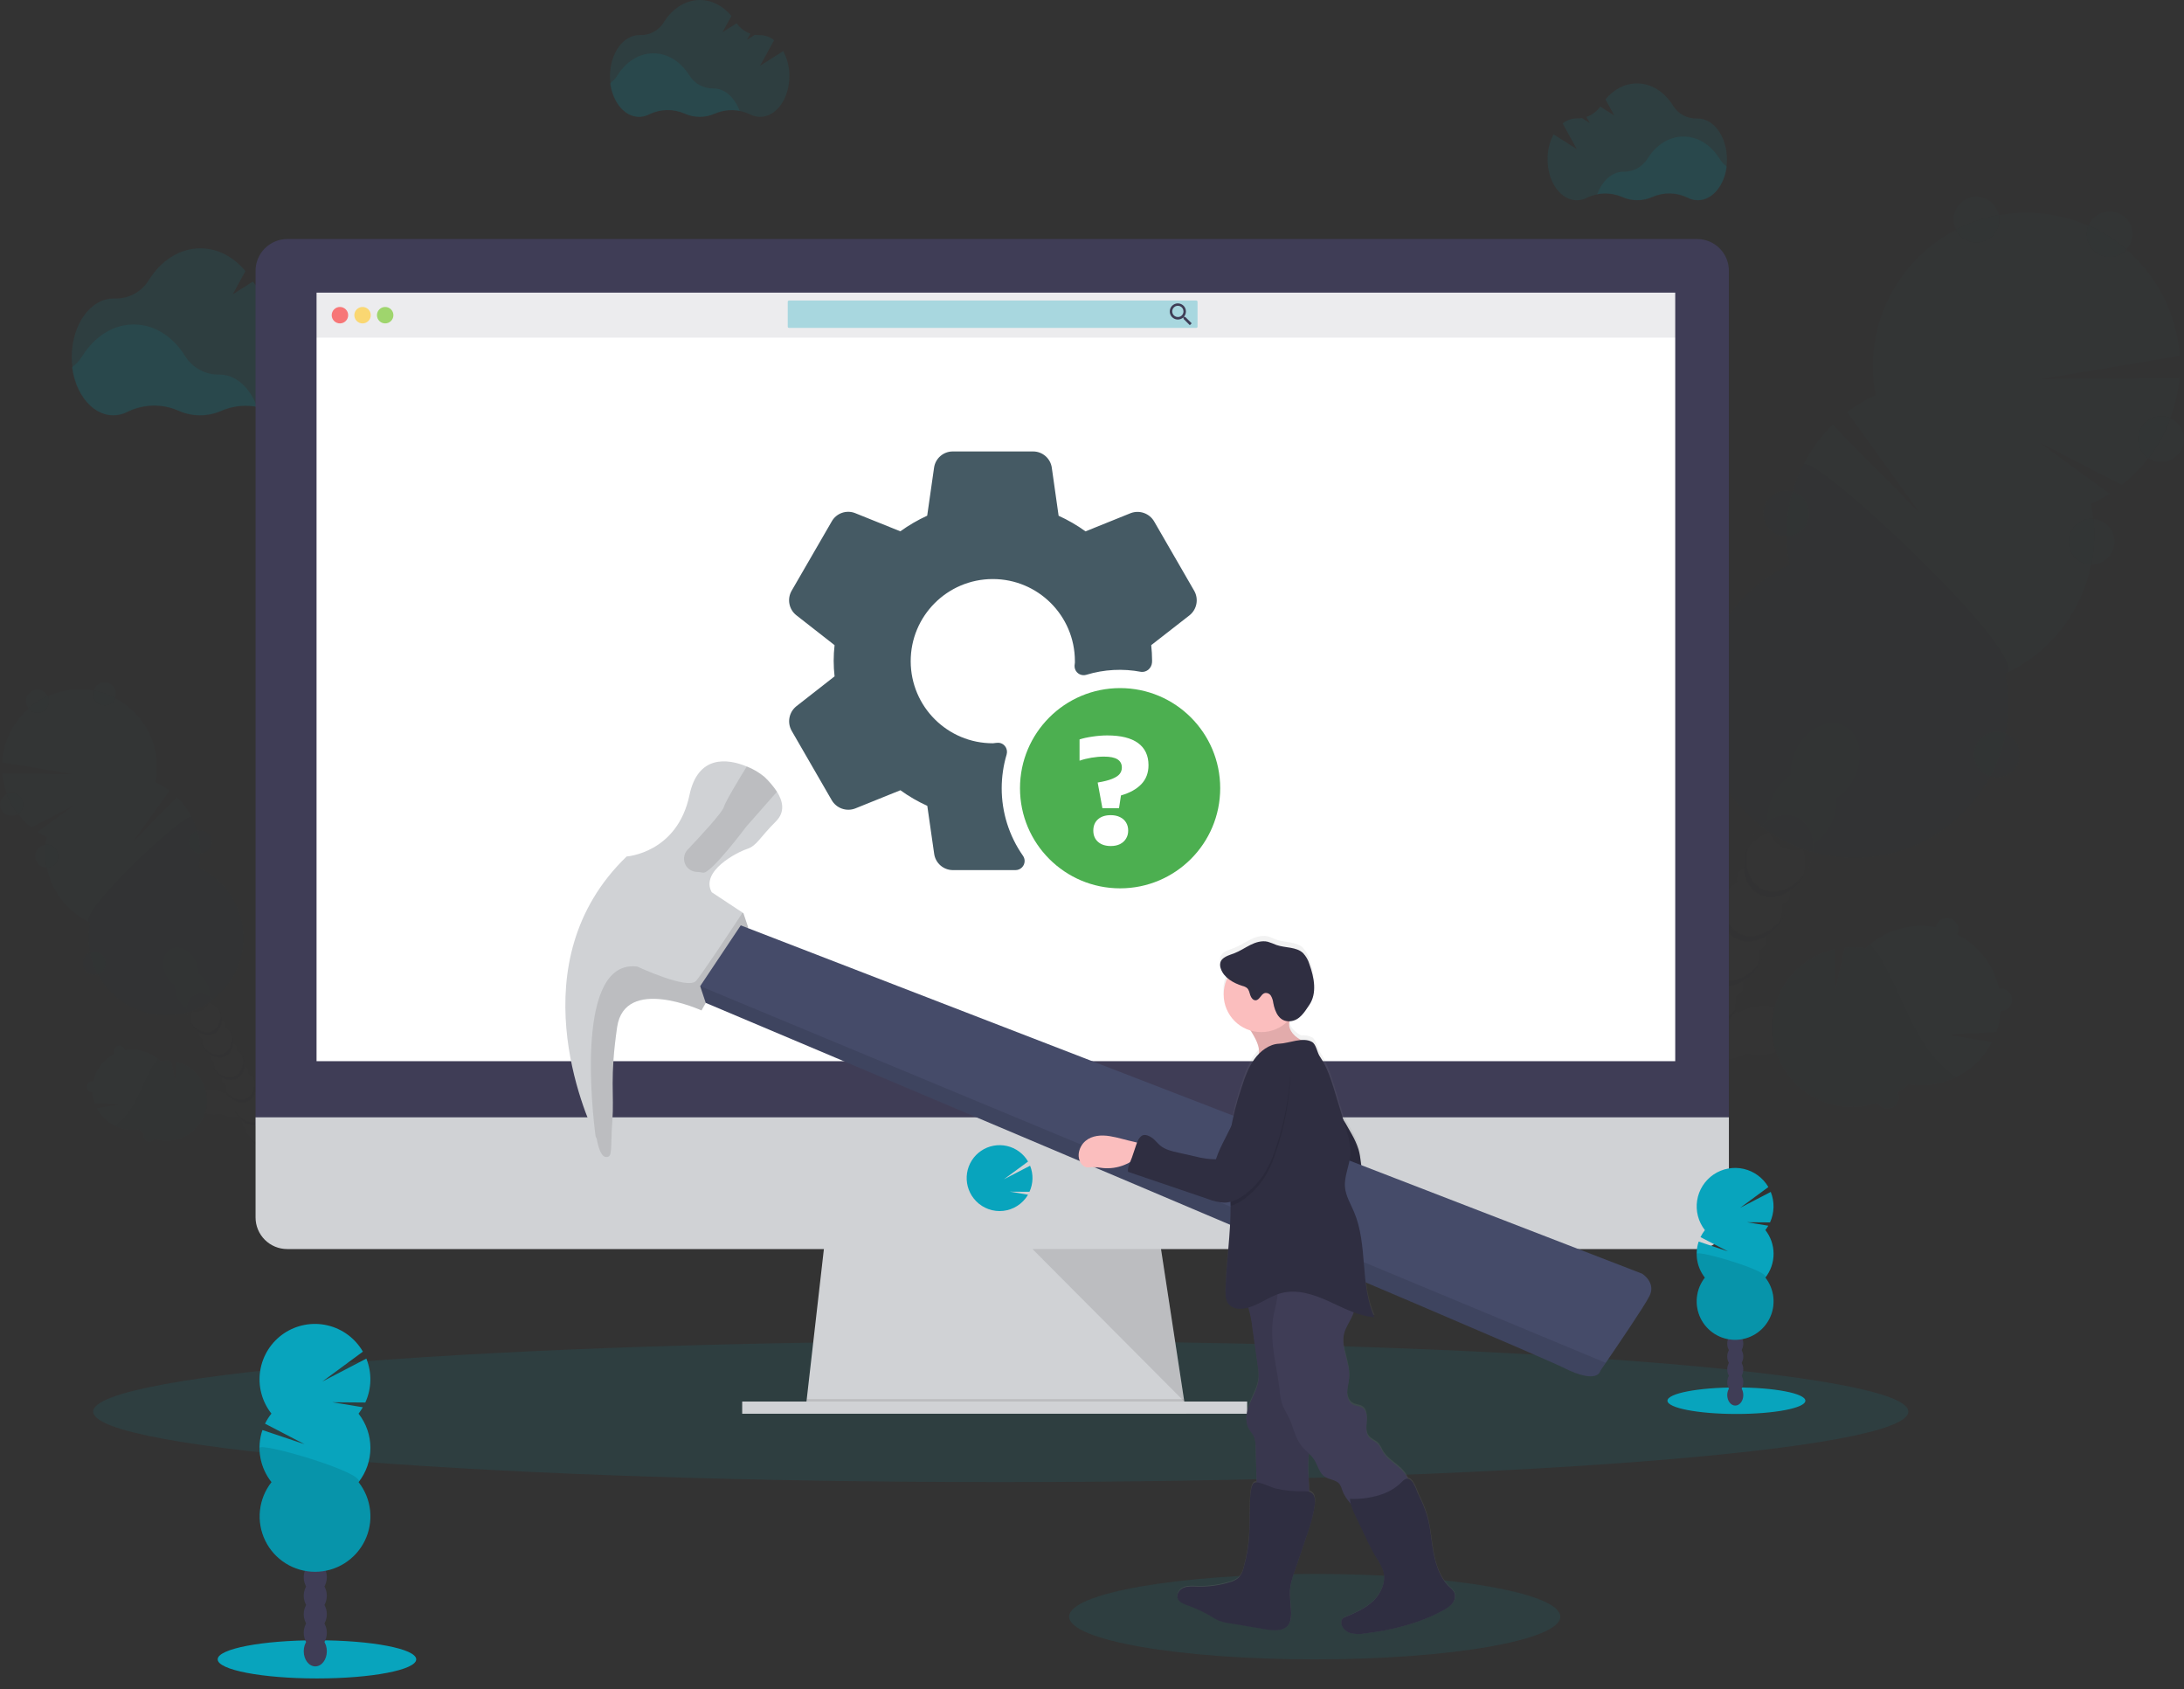 <svg width="150" height="116" viewBox="0 0 150 116" fill="none" xmlns="http://www.w3.org/2000/svg">
    <rect x="0" y="0" width="150" height="116" fill="#333333" stroke="none"/>
    <g clip-path="url(#clip0)">
        <path opacity="0.1" d="M68.734 101.772C103.161 101.772 131.069 99.605 131.069 96.932C131.069 94.258 103.161 92.091 68.734 92.091C34.308 92.091 6.399 94.258 6.399 96.932C6.399 99.605 34.308 101.772 68.734 101.772Z" fill="#08A4BD"/>
        <g opacity="0.1">
            <path opacity="0.1" d="M123.944 69.352C123.571 68.221 122.061 67.7 120.571 68.19C120.356 68.26 120.148 68.35 119.95 68.459C119.855 68.432 119.757 68.409 119.657 68.391C119.738 68.066 119.769 67.73 119.749 67.395C120.263 67.051 120.68 66.581 120.96 66.03C121.24 65.478 121.374 64.864 121.348 64.246C121.861 63.901 122.276 63.431 122.555 62.879C122.834 62.328 122.967 61.714 122.941 61.097C123.457 60.757 123.874 60.285 124.148 59.73C124.867 58.307 124.569 56.709 123.482 56.159C122.395 55.609 120.93 56.317 120.211 57.74C119.926 58.289 119.793 58.904 119.825 59.522C119.313 59.867 118.897 60.337 118.618 60.889C118.34 61.44 118.207 62.054 118.233 62.671C117.72 63.016 117.304 63.486 117.026 64.038C116.747 64.589 116.614 65.203 116.64 65.82C116.126 66.164 115.709 66.635 115.429 67.186C115.149 67.738 115.016 68.352 115.041 68.97C114.525 69.311 114.108 69.783 113.834 70.337C113.699 70.605 113.596 70.887 113.529 71.179C113.349 70.916 113.129 70.682 112.878 70.486C112.849 70.261 112.8 70.041 112.731 69.826C112.241 68.334 110.927 67.424 109.798 67.797C108.668 68.169 108.146 69.679 108.636 71.17C108.836 71.81 109.222 72.376 109.745 72.796C109.774 73.019 109.823 73.24 109.891 73.456C110.176 74.321 110.738 74.99 111.38 75.326C111.323 75.512 111.283 75.704 111.258 75.898C110.653 76.48 110.263 77.251 110.153 78.085C109.546 78.667 109.156 79.439 109.047 80.273C108.747 80.561 108.498 80.899 108.313 81.272C107.593 82.694 107.891 84.294 108.978 84.843C110.065 85.392 111.53 84.686 112.25 83.262C112.44 82.891 112.564 82.489 112.617 82.075C113.222 81.493 113.612 80.722 113.723 79.888C114.329 79.306 114.719 78.534 114.828 77.7C115.43 77.116 115.815 76.345 115.921 75.513C116.53 74.931 116.921 74.157 117.03 73.322C117.217 73.145 117.383 72.948 117.527 72.735C118.126 72.858 118.748 72.819 119.327 72.623C119.542 72.552 119.749 72.463 119.947 72.354C120.596 72.525 121.281 72.501 121.916 72.284C123.401 71.798 124.315 70.484 123.944 69.352Z" fill="#3F3D56"/>
            <g opacity="0.1">
                <path opacity="0.1" d="M121.314 64.893C121.16 65.044 120.991 65.18 120.81 65.296C120.833 65.715 120.778 66.134 120.647 66.533C120.762 66.373 120.865 66.205 120.955 66.03C121.137 65.673 121.258 65.289 121.314 64.893Z" fill="black"/>
                <path opacity="0.1" d="M122.907 61.744C122.753 61.895 122.584 62.03 122.403 62.147C122.426 62.566 122.37 62.985 122.24 63.384C122.355 63.224 122.458 63.055 122.548 62.879C122.729 62.523 122.85 62.139 122.907 61.744Z" fill="black"/>
                <path opacity="0.1" d="M119.295 60.572C119.281 60.356 119.289 60.139 119.32 59.925C119.035 60.206 118.798 60.532 118.618 60.889C118.53 61.065 118.455 61.248 118.396 61.436C118.638 61.094 118.943 60.801 119.295 60.572Z" fill="black"/>
                <path opacity="0.1" d="M109.185 79.629C109.313 79.45 109.458 79.284 109.617 79.133C109.642 78.934 109.685 78.738 109.745 78.546C109.617 78.718 109.505 78.9 109.409 79.091C109.32 79.264 109.245 79.444 109.185 79.629Z" fill="black"/>
                <path opacity="0.1" d="M110.291 77.444C110.419 77.265 110.564 77.099 110.723 76.948C110.747 76.754 110.788 76.563 110.845 76.376C110.723 76.542 110.615 76.718 110.522 76.902C110.432 77.077 110.354 77.258 110.291 77.444Z" fill="black"/>
                <path opacity="0.1" d="M119.72 68.042C119.567 68.193 119.398 68.328 119.217 68.444C119.237 68.779 119.206 69.114 119.125 69.44C119.223 69.457 119.321 69.479 119.418 69.507C119.616 69.399 119.824 69.309 120.038 69.239C121.531 68.749 123.041 69.27 123.412 70.4C123.504 70.685 123.52 70.988 123.459 71.28C123.95 70.703 124.154 69.999 123.943 69.353C123.57 68.222 122.059 67.702 120.569 68.192C120.355 68.261 120.147 68.351 119.949 68.46C119.853 68.434 119.755 68.41 119.655 68.392C119.683 68.275 119.704 68.159 119.72 68.042Z" fill="black"/>
                <path opacity="0.1" d="M108.639 80.728C108.511 80.899 108.399 81.081 108.303 81.272C108.214 81.448 108.139 81.632 108.077 81.82C108.208 81.641 108.356 81.474 108.517 81.322C108.54 81.12 108.581 80.921 108.639 80.728Z" fill="black"/>
                <path opacity="0.1" d="M117.694 63.721C117.681 63.505 117.689 63.288 117.719 63.074C117.435 63.355 117.198 63.68 117.018 64.038C116.93 64.214 116.855 64.397 116.795 64.585C117.038 64.243 117.343 63.95 117.694 63.721Z" fill="black"/>
                <path opacity="0.1" d="M115.393 76.564C115.364 76.782 115.315 76.997 115.247 77.206C115.361 77.046 115.464 76.877 115.553 76.701C115.649 76.513 115.729 76.317 115.792 76.115C115.672 76.275 115.539 76.425 115.393 76.564Z" fill="black"/>
                <path opacity="0.1" d="M113.181 80.937C113.153 81.155 113.103 81.371 113.035 81.58C113.15 81.42 113.253 81.251 113.343 81.075C113.438 80.886 113.518 80.69 113.582 80.488C113.462 80.649 113.328 80.799 113.181 80.937Z" fill="black"/>
                <path opacity="0.1" d="M114.287 78.749C114.259 78.967 114.209 79.182 114.141 79.391C114.258 79.234 114.362 79.069 114.455 78.896C114.551 78.707 114.631 78.511 114.694 78.309C114.571 78.467 114.435 78.614 114.287 78.749Z" fill="black"/>
                <path opacity="0.1" d="M116.499 74.377C116.47 74.594 116.421 74.809 116.353 75.018C116.468 74.858 116.57 74.69 116.659 74.514C116.756 74.323 116.837 74.123 116.9 73.918C116.78 74.082 116.646 74.236 116.499 74.377Z" fill="black"/>
                <path opacity="0.1" d="M109.258 68.846C110.39 68.475 111.704 69.382 112.191 70.874C112.26 71.09 112.309 71.311 112.338 71.536C112.589 71.732 112.809 71.966 112.989 72.229C113.057 71.937 113.159 71.654 113.294 71.386C113.346 71.286 113.401 71.191 113.459 71.093C113.292 70.862 113.095 70.656 112.872 70.48C112.843 70.256 112.794 70.035 112.725 69.82C112.235 68.328 110.921 67.419 109.792 67.791C109.146 68.002 108.701 68.585 108.527 69.321C108.726 69.102 108.978 68.939 109.258 68.846Z" fill="black"/>
                <path opacity="0.1" d="M114.509 70.019C114.496 69.804 114.505 69.587 114.535 69.374C114.249 69.654 114.012 69.98 113.833 70.337C113.744 70.513 113.669 70.695 113.61 70.883C113.853 70.542 114.158 70.249 114.509 70.019Z" fill="black"/>
                <path opacity="0.1" d="M116.102 66.869C116.089 66.653 116.097 66.437 116.128 66.223C115.842 66.503 115.605 66.828 115.425 67.185C115.337 67.362 115.262 67.544 115.203 67.733C115.445 67.391 115.75 67.097 116.102 66.869Z" fill="black"/>
                <path opacity="0.1" d="M112.076 83.124C112.047 83.343 111.998 83.558 111.929 83.768C112.17 83.434 112.355 83.063 112.476 82.669C112.356 82.832 112.222 82.984 112.076 83.124Z" fill="black"/>
            </g>
            <path opacity="0.1" d="M126.118 54.799C126.635 54.459 127.051 53.987 127.325 53.432C128.045 52.009 127.747 50.409 126.66 49.859C125.573 49.309 124.108 50.018 123.388 51.442C123.103 51.992 122.97 52.609 123.004 53.228C122.491 53.573 122.076 54.044 121.797 54.595C121.518 55.146 121.385 55.76 121.411 56.377C120.894 56.717 120.477 57.189 120.204 57.744C120.116 57.918 120.042 58.099 119.982 58.285C120.365 57.731 120.921 57.319 121.562 57.112C121.635 57.338 121.752 57.547 121.907 57.727C122.061 57.908 122.25 58.056 122.462 58.163C122.674 58.27 122.905 58.334 123.142 58.351C123.378 58.368 123.616 58.337 123.841 58.262C124.058 58.9 124.058 59.591 123.841 60.229C123.956 60.071 124.058 59.904 124.146 59.73C124.431 59.181 124.564 58.566 124.531 57.948C125.044 57.604 125.46 57.133 125.739 56.582C126.018 56.03 126.15 55.416 126.123 54.799H126.118Z" fill="#3F3D56"/>
            <path opacity="0.1" d="M143.624 34.611C144.067 34.405 144.494 34.168 144.903 33.903L140.161 30.439L145.735 33.309C146.862 32.413 147.795 31.297 148.476 30.028C149.157 28.759 149.572 27.365 149.695 25.93L140.223 26.027L149.716 24.44C149.617 23.004 149.227 21.603 148.567 20.323C147.908 19.043 146.994 17.912 145.882 16.998C144.769 16.085 143.482 15.409 142.098 15.011C140.715 14.613 139.265 14.502 137.837 14.685C136.409 14.868 135.034 15.341 133.796 16.075C132.557 16.809 131.482 17.788 130.636 18.953C129.79 20.118 129.191 21.443 128.876 22.848C128.561 24.252 128.536 25.706 128.803 27.121C128.115 27.441 127.463 27.834 126.858 28.294L131.809 35.178L125.865 29.152C124.611 30.384 123.684 31.909 123.167 33.589C122.651 35.269 122.561 37.052 122.907 38.775C121.112 39.613 119.588 40.939 118.511 42.602C117.434 44.265 116.846 46.197 116.815 48.178C116.783 50.159 117.31 52.109 118.335 53.805C119.359 55.501 120.84 56.874 122.608 57.768C124.376 58.663 126.36 59.041 128.333 58.861C130.306 58.681 132.189 57.95 133.766 56.75C135.343 55.551 136.551 53.932 137.252 52.079C137.952 50.226 138.117 48.213 137.728 46.27C139.877 45.27 141.626 43.577 142.696 41.462C143.765 39.347 144.092 36.934 143.624 34.611Z" fill="#08A4BD"/>
            <path opacity="0.1" d="M123.841 31.924C122.768 34.038 122.44 36.452 122.91 38.775C121.115 39.613 119.591 40.939 118.514 42.602C117.437 44.265 116.849 46.197 116.818 48.178C116.786 50.159 117.313 52.109 118.338 53.805C119.362 55.501 120.843 56.874 122.611 57.768C124.379 58.663 126.363 59.041 128.336 58.861C130.309 58.681 132.192 57.95 133.769 56.75C135.346 55.551 136.554 53.932 137.254 52.079C137.955 50.226 138.12 48.213 137.731 46.27C139.804 45.308 124.372 30.867 123.841 31.924Z" fill="black"/>
            <path opacity="0.1" d="M135.742 16.634C136.608 16.634 137.31 15.932 137.31 15.066C137.31 14.2 136.608 13.498 135.742 13.498C134.876 13.498 134.174 14.2 134.174 15.066C134.174 15.932 134.876 16.634 135.742 16.634Z" fill="#08A4BD"/>
            <path opacity="0.1" d="M144.9 17.64C145.766 17.64 146.468 16.938 146.468 16.072C146.468 15.206 145.766 14.504 144.9 14.504C144.034 14.504 143.332 15.206 143.332 16.072C143.332 16.938 144.034 17.64 144.9 17.64Z" fill="#08A4BD"/>
            <path opacity="0.1" d="M148.432 31.729C149.298 31.729 150 31.027 150 30.161C150 29.295 149.298 28.593 148.432 28.593C147.566 28.593 146.864 29.295 146.864 30.161C146.864 31.027 147.566 31.729 148.432 31.729Z" fill="#08A4BD"/>
            <path opacity="0.1" d="M143.665 38.765C144.531 38.765 145.233 38.063 145.233 37.197C145.233 36.331 144.531 35.629 143.665 35.629C142.799 35.629 142.097 36.331 142.097 37.197C142.097 38.063 142.799 38.765 143.665 38.765Z" fill="#08A4BD"/>
            <path opacity="0.1" d="M137.153 53.378C138.019 53.378 138.721 52.676 138.721 51.81C138.721 50.944 138.019 50.242 137.153 50.242C136.287 50.242 135.585 50.944 135.585 51.81C135.585 52.676 136.287 53.378 137.153 53.378Z" fill="#08A4BD"/>
            <path opacity="0.1" d="M137.153 53.378C138.019 53.378 138.721 52.676 138.721 51.81C138.721 50.944 138.019 50.242 137.153 50.242C136.287 50.242 135.585 50.944 135.585 51.81C135.585 52.676 136.287 53.378 137.153 53.378Z" fill="black"/>
            <path opacity="0.1" d="M122.674 36.828C123.54 36.828 124.242 36.126 124.242 35.26C124.242 34.394 123.54 33.692 122.674 33.692C121.808 33.692 121.106 34.394 121.106 35.26C121.106 36.126 121.808 36.828 122.674 36.828Z" fill="#08A4BD"/>
            <path opacity="0.1" d="M122.674 36.828C123.54 36.828 124.242 36.126 124.242 35.26C124.242 34.394 123.54 33.692 122.674 33.692C121.808 33.692 121.106 34.394 121.106 35.26C121.106 36.126 121.808 36.828 122.674 36.828Z" fill="black"/>
            <path opacity="0.1" d="M121.002 61.049C119.959 60.522 119.644 59.031 120.252 57.655C120.22 57.711 120.189 57.768 120.16 57.828C119.44 59.251 119.738 60.849 120.824 61.399C121.911 61.949 123.377 61.241 124.095 59.818C124.126 59.76 124.152 59.699 124.179 59.641C123.432 60.947 122.043 61.577 121.002 61.049Z" fill="black"/>
            <path opacity="0.1" d="M119.453 64.111C118.412 63.585 118.095 62.093 118.705 60.716C118.673 60.773 118.641 60.83 118.611 60.889C117.891 62.312 118.189 63.912 119.276 64.46C120.362 65.009 121.828 64.303 122.548 62.879C122.577 62.821 122.605 62.762 122.631 62.702C121.883 64.008 120.496 64.638 119.453 64.111Z" fill="black"/>
            <path opacity="0.1" d="M117.904 67.172C116.863 66.646 116.546 65.154 117.156 63.778C117.124 63.834 117.092 63.891 117.062 63.951C116.342 65.374 116.641 66.973 117.728 67.523C118.815 68.073 120.279 67.364 120.999 65.942C121.028 65.883 121.056 65.823 121.083 65.764C120.336 67.071 118.947 67.7 117.904 67.172Z" fill="black"/>
            <path opacity="0.1" d="M116.361 70.242C115.318 69.716 115.003 68.224 115.612 66.848C115.58 66.904 115.549 66.961 115.518 67.02C114.799 68.442 115.097 70.043 116.184 70.593C117.271 71.143 118.736 70.434 119.455 69.01C119.485 68.951 119.512 68.893 119.538 68.832C118.787 70.132 117.398 70.761 116.361 70.242Z" fill="black"/>
            <path opacity="0.1" d="M114.808 73.296C113.765 72.769 113.45 71.278 114.058 69.902C114.026 69.957 113.995 70.015 113.966 70.075C113.246 71.498 113.544 73.096 114.63 73.646C115.717 74.196 117.183 73.488 117.903 72.065C117.932 72.007 117.96 71.946 117.986 71.888C117.241 73.195 115.849 73.824 114.808 73.296Z" fill="black"/>
            <path opacity="0.1" d="M113.259 76.358C112.218 75.832 111.901 74.34 112.511 72.964C112.479 73.02 112.447 73.077 112.417 73.136C111.697 74.558 111.995 76.159 113.083 76.709C114.171 77.259 115.628 76.549 116.361 75.126C116.391 75.067 116.418 75.009 116.445 74.949C115.689 76.255 114.308 76.885 113.259 76.358Z" fill="black"/>
            <path opacity="0.1" d="M111.71 79.419C110.669 78.893 110.352 77.401 110.962 76.025C110.93 76.082 110.899 76.138 110.868 76.198C110.15 77.621 110.447 79.22 111.534 79.77C112.621 80.32 114.086 79.611 114.805 78.189C114.836 78.13 114.862 78.07 114.889 78.011C114.142 79.318 112.753 79.947 111.71 79.419Z" fill="black"/>
            <path opacity="0.1" d="M110.163 82.482C109.12 81.955 108.805 80.463 109.413 79.088C109.381 79.143 109.35 79.201 109.321 79.259C108.601 80.682 108.899 82.282 109.985 82.832C111.072 83.382 112.537 82.674 113.258 81.25C113.287 81.191 113.313 81.132 113.34 81.072C112.593 82.379 111.204 83.002 110.163 82.482Z" fill="black"/>
            <path opacity="0.1" d="M109.145 84.494C108.104 83.966 107.787 82.476 108.397 81.099C108.365 81.156 108.333 81.213 108.303 81.272C107.583 82.694 107.881 84.294 108.968 84.843C110.054 85.392 111.52 84.686 112.24 83.262C112.269 83.203 112.297 83.145 112.323 83.085C111.575 84.391 110.186 85.02 109.145 84.494Z" fill="black"/>
            <path opacity="0.1" d="M137.128 70.867C137.29 70.403 137.388 69.921 137.422 69.431C137.529 69.431 137.636 69.408 137.734 69.365C137.833 69.322 137.922 69.258 137.995 69.179C138.068 69.1 138.124 69.007 138.16 68.905C138.195 68.803 138.209 68.695 138.201 68.588C138.193 68.481 138.162 68.376 138.112 68.281C138.061 68.186 137.992 68.102 137.908 68.035C137.823 67.968 137.726 67.919 137.622 67.891C137.518 67.863 137.409 67.857 137.303 67.873C137.128 67.079 136.779 66.334 136.281 65.692C135.783 65.05 135.148 64.527 134.422 64.161C134.516 63.975 134.532 63.76 134.467 63.563C134.402 63.365 134.262 63.202 134.076 63.108C133.89 63.014 133.675 62.998 133.478 63.063C133.28 63.128 133.117 63.269 133.023 63.454C132.989 63.52 132.965 63.591 132.953 63.664C132.092 63.504 131.206 63.551 130.367 63.802C129.528 64.053 128.762 64.501 128.131 65.109C127.655 65.031 127.171 65.017 126.691 65.066L126.056 67.957L126.018 65.17C125.289 65.33 124.6 65.637 123.994 66.072C123.388 66.507 122.876 67.061 122.491 67.7C122.106 68.339 121.856 69.05 121.755 69.79C121.654 70.529 121.705 71.281 121.905 72C122.105 72.719 122.449 73.39 122.917 73.971C123.384 74.553 123.966 75.033 124.625 75.382C125.285 75.731 126.009 75.942 126.752 76.002C127.496 76.062 128.244 75.969 128.951 75.73C129.027 75.867 129.142 75.977 129.281 76.047C129.425 76.12 129.588 76.147 129.747 76.124C129.907 76.101 130.055 76.03 130.173 75.92C130.29 75.809 130.37 75.665 130.403 75.508C130.436 75.35 130.419 75.186 130.355 75.038C130.605 74.866 130.841 74.674 131.059 74.463C132.204 74.649 133.379 74.468 134.414 73.946C135.45 73.423 136.294 72.586 136.825 71.555L133.869 71.058L137.128 70.867Z" fill="#08A4BD"/>
            <g opacity="0.1">
                <path opacity="0.1" d="M132.562 72.27C131.471 70.83 130.802 69.124 130.032 67.487C129.723 66.816 129.377 66.162 128.995 65.528L128.417 64.855C128.321 64.937 128.224 65.022 128.124 65.112C127.648 65.034 127.164 65.02 126.684 65.069L126.049 67.96L126.011 65.173C125.282 65.333 124.593 65.64 123.987 66.075C123.38 66.51 122.869 67.064 122.484 67.703C122.099 68.342 121.848 69.053 121.748 69.793C121.647 70.532 121.698 71.284 121.897 72.003C122.097 72.722 122.441 73.393 122.909 73.974C123.377 74.556 123.958 75.036 124.618 75.385C125.277 75.734 126.001 75.945 126.745 76.005C127.489 76.065 128.237 75.972 128.944 75.733C129.02 75.87 129.135 75.98 129.274 76.05C129.418 76.123 129.58 76.15 129.74 76.127C129.899 76.104 130.048 76.033 130.165 75.923C130.282 75.812 130.363 75.668 130.396 75.511C130.428 75.353 130.412 75.189 130.348 75.041C130.598 74.869 130.833 74.677 131.052 74.466C132.173 74.648 133.322 74.478 134.343 73.979C133.662 73.509 133.061 72.932 132.562 72.27Z" fill="black"/>
            </g>
            <path opacity="0.1" d="M113.239 66.081C113.299 65.961 113.328 65.828 113.322 65.694C113.316 65.561 113.277 65.43 113.206 65.316C113.136 65.202 113.037 65.108 112.92 65.043C112.803 64.978 112.671 64.944 112.537 64.944C112.315 63.766 111.712 62.692 110.821 61.889C110.965 61.329 111.019 60.75 110.983 60.173L108.101 59.682L110.899 59.506C110.849 59.243 110.78 58.984 110.692 58.731C110.801 58.656 110.89 58.556 110.95 58.438C111.021 58.298 111.048 58.14 111.028 57.984C111.008 57.828 110.941 57.682 110.837 57.565C110.733 57.447 110.596 57.364 110.444 57.325C110.292 57.286 110.132 57.294 109.984 57.347C109.243 56.299 108.158 55.545 106.918 55.214C105.679 54.883 104.362 54.998 103.198 55.537C102.034 56.076 101.095 57.005 100.545 58.165C99.995 59.324 99.869 60.639 100.188 61.882C100.018 61.953 99.88 62.084 99.798 62.248C99.726 62.391 99.699 62.551 99.72 62.709C99.742 62.867 99.811 63.014 99.919 63.131C100.026 63.249 100.167 63.331 100.322 63.366C100.478 63.401 100.64 63.389 100.788 63.329C101.069 63.802 101.42 64.23 101.828 64.598C101.531 65.757 101.62 66.98 102.083 68.083L105.948 67.08L102.501 68.893C103.11 69.861 104.007 70.615 105.066 71.048C106.125 71.482 107.293 71.574 108.406 71.311C109.52 71.048 110.524 70.444 111.277 69.583C112.03 68.722 112.496 67.647 112.608 66.508C112.741 66.496 112.868 66.451 112.979 66.376C113.089 66.302 113.179 66.2 113.239 66.081Z" fill="#08A4BD"/>
            <path opacity="0.1" d="M113.239 66.081C113.299 65.961 113.328 65.828 113.322 65.694C113.316 65.561 113.277 65.43 113.206 65.316C113.136 65.202 113.037 65.108 112.92 65.043C112.803 64.978 112.671 64.944 112.537 64.944C112.315 63.766 111.712 62.692 110.821 61.889C110.845 61.797 110.865 61.706 110.883 61.613C110.781 61.688 110.686 61.772 110.6 61.864C110.079 62.435 109.812 63.202 109.298 63.778C108.69 64.459 107.781 64.814 106.873 64.909C105.965 65.004 105.051 64.865 104.155 64.691C103.413 64.544 102.661 64.374 101.908 64.446C101.835 64.446 101.762 64.462 101.694 64.473C101.738 64.516 101.782 64.558 101.828 64.6C101.531 65.758 101.62 66.982 102.083 68.085L105.948 67.08L102.501 68.893C103.11 69.861 104.007 70.615 105.066 71.048C106.125 71.482 107.293 71.574 108.406 71.311C109.52 71.048 110.524 70.444 111.277 69.583C112.03 68.722 112.496 67.646 112.608 66.508C112.741 66.496 112.868 66.451 112.979 66.376C113.089 66.302 113.179 66.2 113.239 66.081Z" fill="black"/>
        </g>
        <g opacity="0.1">
            <path opacity="0.1" d="M13.126 74.984C13.313 74.413 14.075 74.151 14.825 74.397C14.934 74.433 15.038 74.478 15.138 74.532C15.186 74.519 15.236 74.507 15.285 74.498C15.243 74.335 15.227 74.165 15.238 73.997C14.98 73.822 14.771 73.585 14.63 73.308C14.49 73.03 14.423 72.721 14.435 72.41C14.175 72.239 13.966 72.001 13.828 71.722C13.685 71.445 13.617 71.135 13.633 70.824C13.373 70.652 13.164 70.414 13.026 70.135C12.665 69.419 12.812 68.614 13.362 68.335C13.912 68.057 14.648 68.416 15.01 69.132C15.153 69.409 15.22 69.719 15.204 70.031C15.462 70.204 15.672 70.441 15.812 70.719C15.953 70.996 16.02 71.305 16.006 71.616C16.265 71.79 16.474 72.027 16.614 72.305C16.755 72.583 16.822 72.892 16.808 73.203C17.067 73.377 17.276 73.613 17.417 73.891C17.558 74.169 17.624 74.478 17.611 74.789C17.871 74.961 18.081 75.198 18.219 75.478C18.285 75.614 18.335 75.756 18.366 75.903C18.456 75.77 18.567 75.652 18.693 75.553C18.708 75.44 18.734 75.328 18.77 75.22C19.017 74.469 19.679 74.011 20.249 74.193C20.82 74.375 21.081 75.142 20.836 75.893C20.735 76.216 20.54 76.501 20.277 76.713C20.262 76.826 20.236 76.937 20.201 77.045C20.081 77.443 19.812 77.78 19.451 77.986C19.48 78.082 19.5 78.18 19.513 78.279C19.665 78.425 19.79 78.595 19.884 78.783C19.98 78.97 20.043 79.172 20.069 79.381C20.221 79.526 20.347 79.696 20.442 79.884C20.537 80.071 20.6 80.274 20.626 80.483C20.779 80.628 20.905 80.799 20.999 80.987C21.361 81.703 21.212 82.51 20.664 82.785C20.117 83.061 19.378 82.706 19.016 81.989C18.92 81.802 18.858 81.599 18.831 81.39C18.526 81.097 18.329 80.709 18.274 80.289C17.968 79.996 17.771 79.607 17.716 79.187C17.564 79.042 17.439 78.872 17.344 78.684C17.249 78.497 17.186 78.294 17.159 78.086C17.008 77.941 16.882 77.77 16.788 77.583C16.692 77.396 16.629 77.193 16.603 76.984C16.509 76.897 16.425 76.798 16.352 76.691C16.051 76.753 15.738 76.734 15.446 76.635C15.338 76.599 15.232 76.554 15.132 76.499C14.806 76.586 14.461 76.573 14.142 76.464C13.398 76.216 12.939 75.554 13.126 74.984Z" fill="#3F3D56"/>
            <g opacity="0.1">
                <path opacity="0.1" d="M14.45 72.735C14.528 72.812 14.613 72.88 14.705 72.939C14.693 73.15 14.721 73.361 14.787 73.561C14.728 73.481 14.676 73.396 14.632 73.307C14.54 73.128 14.479 72.935 14.45 72.735Z" fill="black"/>
                <path opacity="0.1" d="M13.648 71.151C13.726 71.227 13.811 71.295 13.903 71.354C13.891 71.565 13.918 71.776 13.985 71.977C13.807 71.733 13.692 71.45 13.648 71.151Z" fill="black"/>
                <path opacity="0.1" d="M15.471 70.56C15.478 70.452 15.474 70.343 15.459 70.235C15.602 70.376 15.722 70.54 15.812 70.72C15.857 70.809 15.894 70.901 15.924 70.996C15.802 70.823 15.648 70.676 15.471 70.56Z" fill="black"/>
                <path opacity="0.1" d="M20.56 80.161C20.496 80.071 20.423 79.988 20.343 79.912C20.33 79.813 20.308 79.715 20.279 79.619C20.342 79.705 20.399 79.796 20.447 79.891C20.492 79.978 20.529 80.069 20.56 80.161Z" fill="black"/>
                <path opacity="0.1" d="M19.998 79.06C19.934 78.97 19.862 78.886 19.782 78.811C19.77 78.711 19.749 78.613 19.72 78.517C19.841 78.681 19.934 78.863 19.996 79.057L19.998 79.06Z" fill="black"/>
                <path opacity="0.1" d="M15.254 74.325C15.331 74.401 15.416 74.469 15.507 74.526C15.496 74.695 15.512 74.864 15.554 75.028C15.505 75.037 15.456 75.048 15.408 75.062C15.307 75.007 15.202 74.962 15.094 74.927C14.343 74.68 13.582 74.943 13.395 75.513C13.349 75.655 13.34 75.807 13.37 75.953C13.25 75.826 13.164 75.671 13.121 75.501C13.079 75.331 13.081 75.153 13.127 74.984C13.315 74.413 14.076 74.151 14.827 74.397C14.935 74.433 15.04 74.478 15.139 74.532C15.188 74.519 15.238 74.507 15.286 74.498C15.272 74.441 15.261 74.384 15.254 74.325Z" fill="black"/>
                <path opacity="0.1" d="M20.836 80.714C20.9 80.801 20.956 80.892 21.005 80.989C21.049 81.077 21.087 81.17 21.118 81.264C21.053 81.174 20.981 81.09 20.901 81.013C20.887 80.912 20.866 80.812 20.836 80.714Z" fill="black"/>
                <path opacity="0.1" d="M16.273 72.149C16.28 72.04 16.276 71.931 16.261 71.823C16.405 71.964 16.524 72.128 16.615 72.309C16.659 72.397 16.696 72.489 16.726 72.583C16.604 72.411 16.45 72.263 16.273 72.149Z" fill="black"/>
                <path opacity="0.1" d="M17.433 78.617C17.447 78.727 17.471 78.835 17.505 78.94C17.383 78.772 17.29 78.585 17.229 78.387C17.29 78.469 17.358 78.546 17.433 78.617Z" fill="black"/>
                <path opacity="0.1" d="M18.547 80.82C18.561 80.929 18.586 81.037 18.62 81.143C18.561 81.063 18.509 80.978 18.464 80.889C18.416 80.795 18.376 80.697 18.344 80.596C18.405 80.675 18.473 80.751 18.547 80.82Z" fill="black"/>
                <path opacity="0.1" d="M17.991 79.718C18.004 79.828 18.028 79.936 18.062 80.041C18.004 79.961 17.952 79.876 17.907 79.787C17.858 79.693 17.818 79.595 17.787 79.494C17.848 79.575 17.916 79.65 17.991 79.718Z" fill="black"/>
                <path opacity="0.1" d="M16.876 77.514C16.889 77.624 16.913 77.733 16.948 77.838C16.892 77.758 16.843 77.673 16.801 77.584C16.752 77.49 16.711 77.392 16.679 77.291C16.738 77.371 16.804 77.446 16.876 77.514Z" fill="black"/>
                <path opacity="0.1" d="M20.524 74.729C19.953 74.541 19.291 74.999 19.045 75.755C19.009 75.864 18.984 75.975 18.969 76.088C18.842 76.187 18.731 76.305 18.64 76.437C18.606 76.29 18.555 76.147 18.486 76.012C18.461 75.962 18.433 75.914 18.404 75.865C18.487 75.75 18.586 75.646 18.698 75.557C18.713 75.444 18.738 75.333 18.774 75.224C19.022 74.474 19.683 74.016 20.254 74.198C20.417 74.26 20.562 74.365 20.673 74.5C20.785 74.635 20.86 74.797 20.89 74.969C20.791 74.859 20.664 74.776 20.524 74.729Z" fill="black"/>
                <path opacity="0.1" d="M17.878 75.32C17.885 75.211 17.881 75.102 17.866 74.994C18.01 75.135 18.129 75.299 18.219 75.48C18.264 75.569 18.301 75.661 18.331 75.755C18.209 75.583 18.055 75.435 17.878 75.32Z" fill="black"/>
                <path opacity="0.1" d="M17.075 73.733C17.082 73.624 17.078 73.515 17.064 73.407C17.207 73.549 17.326 73.713 17.417 73.893C17.461 73.981 17.499 74.074 17.529 74.168C17.406 73.996 17.253 73.848 17.075 73.733Z" fill="black"/>
                <path opacity="0.1" d="M19.104 81.921C19.118 82.031 19.142 82.14 19.177 82.246C19.119 82.165 19.067 82.079 19.022 81.99C18.973 81.896 18.933 81.798 18.901 81.697C18.963 81.777 19.03 81.852 19.104 81.921Z" fill="black"/>
            </g>
            <path opacity="0.1" d="M12.03 67.652C11.77 67.481 11.56 67.243 11.423 66.964C11.06 66.247 11.21 65.442 11.757 65.164C12.304 64.887 13.043 65.243 13.406 65.961C13.549 66.237 13.616 66.547 13.599 66.858C13.858 67.032 14.067 67.269 14.208 67.547C14.348 67.825 14.415 68.134 14.402 68.445C14.662 68.617 14.872 68.854 15.01 69.133C15.054 69.221 15.091 69.312 15.122 69.406C14.927 69.129 14.648 68.923 14.325 68.819C14.289 68.934 14.231 69.04 14.153 69.132C14.076 69.224 13.981 69.299 13.874 69.354C13.767 69.408 13.65 69.441 13.531 69.45C13.411 69.459 13.291 69.444 13.177 69.406C13.068 69.727 13.068 70.075 13.177 70.396C13.122 70.316 13.073 70.232 13.03 70.145C12.887 69.869 12.819 69.559 12.835 69.248C12.577 69.074 12.368 68.836 12.227 68.559C12.087 68.281 12.02 67.972 12.033 67.661L12.03 67.652Z" fill="#3F3D56"/>
            <path opacity="0.1" d="M3.212 57.482C2.99 57.378 2.775 57.259 2.568 57.125L4.956 55.38L2.149 56.825C1.581 56.373 1.112 55.811 0.769 55.172C0.426 54.533 0.217 53.831 0.156 53.108L4.928 53.158L0.145 52.357C0.186 51.627 0.377 50.914 0.706 50.261C1.035 49.609 1.495 49.031 2.057 48.564C2.619 48.097 3.271 47.75 3.973 47.546C4.675 47.342 5.411 47.285 6.136 47.377C6.861 47.47 7.559 47.711 8.186 48.086C8.814 48.46 9.358 48.96 9.784 49.554C10.21 50.147 10.509 50.822 10.663 51.537C10.817 52.251 10.822 52.99 10.678 53.706C11.024 53.867 11.353 54.063 11.657 54.293L9.164 57.76L12.158 54.727C12.789 55.348 13.256 56.116 13.517 56.962C13.777 57.809 13.822 58.706 13.648 59.575C14.553 59.996 15.322 60.665 15.866 61.503C16.409 62.341 16.706 63.315 16.722 64.314C16.738 65.312 16.473 66.296 15.957 67.151C15.441 68.006 14.694 68.699 13.802 69.15C12.911 69.6 11.911 69.791 10.916 69.7C9.921 69.609 8.972 69.24 8.177 68.635C7.382 68.03 6.773 67.214 6.421 66.279C6.068 65.344 5.985 64.329 6.182 63.35C5.101 62.846 4.221 61.994 3.682 60.93C3.144 59.866 2.978 58.652 3.212 57.483V57.482Z" fill="#08A4BD"/>
            <path opacity="0.1" d="M13.178 56.129C13.719 57.194 13.885 58.41 13.648 59.581C14.553 60.002 15.322 60.67 15.866 61.508C16.409 62.347 16.706 63.321 16.722 64.32C16.738 65.318 16.473 66.302 15.957 67.157C15.44 68.012 14.694 68.704 13.802 69.155C12.911 69.606 11.911 69.797 10.916 69.706C9.921 69.615 8.972 69.246 8.177 68.641C7.382 68.036 6.773 67.219 6.42 66.285C6.068 65.35 5.985 64.335 6.182 63.356C5.136 62.87 12.91 55.597 13.178 56.129Z" fill="black"/>
            <path opacity="0.1" d="M7.183 48.426C7.619 48.426 7.973 48.072 7.973 47.636C7.973 47.199 7.619 46.845 7.183 46.845C6.746 46.845 6.392 47.199 6.392 47.636C6.392 48.072 6.746 48.426 7.183 48.426Z" fill="#08A4BD"/>
            <path opacity="0.1" d="M2.568 48.934C3.005 48.934 3.359 48.58 3.359 48.143C3.359 47.706 3.005 47.353 2.568 47.353C2.132 47.353 1.778 47.706 1.778 48.143C1.778 48.58 2.132 48.934 2.568 48.934Z" fill="#08A4BD"/>
            <path opacity="0.1" d="M0.791 56.031C1.227 56.031 1.581 55.677 1.581 55.241C1.581 54.804 1.227 54.45 0.791 54.45C0.354 54.45 0 54.804 0 55.241C0 55.677 0.354 56.031 0.791 56.031Z" fill="#08A4BD"/>
            <path opacity="0.1" d="M3.192 59.576C3.628 59.576 3.982 59.222 3.982 58.786C3.982 58.349 3.628 57.995 3.192 57.995C2.755 57.995 2.401 58.349 2.401 58.786C2.401 59.222 2.755 59.576 3.192 59.576Z" fill="#08A4BD"/>
            <path opacity="0.1" d="M6.471 66.938C6.908 66.938 7.262 66.584 7.262 66.147C7.262 65.71 6.908 65.356 6.471 65.356C6.034 65.356 5.681 65.71 5.681 66.147C5.681 66.584 6.034 66.938 6.471 66.938Z" fill="#08A4BD"/>
            <path opacity="0.1" d="M6.471 66.938C6.908 66.938 7.262 66.584 7.262 66.147C7.262 65.71 6.908 65.356 6.471 65.356C6.034 65.356 5.681 65.71 5.681 66.147C5.681 66.584 6.034 66.938 6.471 66.938Z" fill="black"/>
            <path opacity="0.1" d="M13.765 58.599C14.202 58.599 14.556 58.245 14.556 57.809C14.556 57.372 14.202 57.018 13.765 57.018C13.328 57.018 12.975 57.372 12.975 57.809C12.975 58.245 13.328 58.599 13.765 58.599Z" fill="#08A4BD"/>
            <path opacity="0.1" d="M13.765 58.599C14.202 58.599 14.556 58.245 14.556 57.809C14.556 57.372 14.202 57.018 13.765 57.018C13.328 57.018 12.975 57.372 12.975 57.809C12.975 58.245 13.328 58.599 13.765 58.599Z" fill="black"/>
            <path opacity="0.1" d="M14.608 70.801C15.133 70.535 15.292 69.784 14.985 69.091C15.001 69.12 15.018 69.148 15.032 69.177C15.395 69.894 15.245 70.7 14.696 70.977C14.148 71.254 13.412 70.898 13.049 70.18C13.035 70.151 13.02 70.122 13.007 70.091C13.384 70.749 14.083 71.066 14.608 70.801Z" fill="black"/>
            <path opacity="0.1" d="M15.387 72.344C15.912 72.078 16.072 71.326 15.766 70.634C15.782 70.662 15.798 70.691 15.812 70.72C16.175 71.437 16.025 72.243 15.477 72.52C14.928 72.797 14.192 72.441 13.829 71.723C13.813 71.694 13.8 71.663 13.787 71.634C14.164 72.295 14.865 72.609 15.387 72.344Z" fill="black"/>
            <path opacity="0.1" d="M16.168 73.885C16.693 73.62 16.852 72.869 16.544 72.175C16.562 72.204 16.577 72.232 16.593 72.263C16.955 72.979 16.804 73.786 16.257 74.061C15.71 74.337 14.972 73.982 14.61 73.265C14.594 73.236 14.581 73.206 14.567 73.175C14.943 73.834 15.643 74.151 16.168 73.885Z" fill="black"/>
            <path opacity="0.1" d="M16.948 75.428C17.473 75.163 17.633 74.412 17.325 73.718C17.341 73.746 17.357 73.775 17.372 73.805C17.735 74.522 17.584 75.327 17.037 75.604C16.49 75.882 15.751 75.525 15.389 74.808C15.374 74.778 15.361 74.748 15.348 74.718C15.723 75.376 16.423 75.694 16.948 75.428Z" fill="black"/>
            <path opacity="0.1" d="M17.728 76.97C18.253 76.704 18.412 75.953 18.105 75.261C18.121 75.289 18.137 75.318 18.152 75.348C18.514 76.065 18.365 76.87 17.818 77.147C17.27 77.424 16.531 77.067 16.169 76.351C16.154 76.32 16.141 76.291 16.127 76.261C16.503 76.918 17.203 77.235 17.728 76.97Z" fill="black"/>
            <path opacity="0.1" d="M18.508 78.513C19.034 78.247 19.192 77.496 18.885 76.803C18.901 76.832 18.918 76.86 18.932 76.889C19.294 77.606 19.145 78.412 18.598 78.689C18.051 78.966 17.311 78.61 16.949 77.892C16.935 77.863 16.92 77.834 16.907 77.803C17.284 78.456 17.983 78.778 18.508 78.513Z" fill="black"/>
            <path opacity="0.1" d="M19.289 80.056C19.812 79.79 19.972 79.038 19.666 78.346C19.682 78.373 19.698 78.403 19.712 78.432C20.075 79.149 19.925 79.954 19.377 80.232C18.828 80.509 18.092 80.151 17.73 79.435C17.715 79.404 17.7 79.375 17.687 79.346C18.064 80.003 18.764 80.321 19.289 80.056Z" fill="black"/>
            <path opacity="0.1" d="M20.067 81.597C20.593 81.332 20.752 80.581 20.444 79.887C20.462 79.916 20.477 79.944 20.493 79.975C20.855 80.691 20.704 81.498 20.157 81.773C19.61 82.049 18.872 81.694 18.51 80.977C18.494 80.948 18.48 80.918 18.467 80.887C18.844 81.546 19.542 81.863 20.067 81.597Z" fill="black"/>
            <path opacity="0.1" d="M20.585 82.611C21.11 82.345 21.269 81.594 20.962 80.901C20.978 80.93 20.994 80.958 21.009 80.989C21.371 81.704 21.222 82.511 20.675 82.787C20.128 83.062 19.388 82.708 19.026 81.99C19.011 81.961 18.997 81.932 18.983 81.901C19.356 82.562 20.056 82.876 20.585 82.611Z" fill="black"/>
            <path opacity="0.1" d="M6.484 75.746C6.403 75.513 6.353 75.27 6.338 75.023C6.283 75.023 6.23 75.012 6.18 74.99C6.13 74.968 6.086 74.936 6.049 74.897C6.012 74.857 5.984 74.81 5.966 74.758C5.949 74.707 5.941 74.653 5.946 74.599C5.95 74.545 5.965 74.492 5.99 74.444C6.016 74.396 6.051 74.354 6.093 74.32C6.136 74.287 6.185 74.262 6.237 74.248C6.289 74.234 6.344 74.231 6.398 74.239C6.486 73.839 6.662 73.464 6.912 73.14C7.163 72.817 7.483 72.553 7.848 72.369C7.801 72.275 7.793 72.167 7.826 72.067C7.858 71.968 7.929 71.885 8.023 71.838C8.116 71.79 8.225 71.782 8.324 71.815C8.424 71.848 8.507 71.919 8.554 72.012C8.571 72.046 8.583 72.081 8.589 72.118C9.023 72.038 9.47 72.063 9.892 72.191C10.315 72.318 10.7 72.545 11.018 72.851C11.26 72.812 11.507 72.805 11.751 72.831L12.071 74.286L12.078 72.882C12.442 72.966 12.785 73.123 13.086 73.343C13.388 73.563 13.641 73.842 13.832 74.163C14.023 74.484 14.147 74.84 14.196 75.21C14.245 75.58 14.219 75.956 14.12 76.316C14.02 76.675 13.848 77.011 13.615 77.302C13.382 77.594 13.092 77.835 12.763 78.012C12.434 78.188 12.073 78.296 11.701 78.33C11.329 78.363 10.955 78.32 10.6 78.205C10.561 78.273 10.504 78.329 10.434 78.365C10.362 78.401 10.28 78.415 10.199 78.403C10.119 78.391 10.044 78.356 9.985 78.3C9.926 78.244 9.885 78.172 9.868 78.093C9.851 78.013 9.86 77.93 9.891 77.856C9.766 77.768 9.647 77.67 9.538 77.562C8.961 77.656 8.369 77.564 7.848 77.301C7.326 77.037 6.901 76.615 6.634 76.096L8.123 75.845L6.484 75.746Z" fill="#08A4BD"/>
            <g opacity="0.1">
                <path opacity="0.1" d="M8.784 76.454C9.334 75.72 9.671 74.869 10.059 74.045C10.214 73.706 10.388 73.376 10.581 73.057L10.874 72.718C10.924 72.76 10.972 72.803 11.021 72.847C11.263 72.807 11.51 72.8 11.754 72.826L12.074 74.281L12.078 72.882C12.442 72.966 12.785 73.123 13.086 73.343C13.388 73.563 13.641 73.842 13.832 74.163C14.023 74.484 14.147 74.84 14.196 75.21C14.245 75.58 14.219 75.956 14.12 76.316C14.02 76.675 13.848 77.011 13.615 77.302C13.382 77.594 13.092 77.835 12.763 78.012C12.434 78.188 12.073 78.296 11.701 78.33C11.329 78.363 10.955 78.32 10.6 78.205C10.561 78.273 10.504 78.329 10.434 78.365C10.362 78.401 10.28 78.415 10.199 78.403C10.119 78.391 10.044 78.356 9.985 78.3C9.926 78.244 9.885 78.172 9.868 78.093C9.851 78.013 9.86 77.93 9.891 77.856C9.766 77.768 9.647 77.67 9.538 77.562C8.973 77.653 8.394 77.567 7.879 77.317C8.225 77.08 8.531 76.788 8.784 76.454Z" fill="black"/>
            </g>
            <path opacity="0.1" d="M18.519 73.335C18.495 73.289 18.481 73.239 18.477 73.187C18.473 73.135 18.48 73.084 18.496 73.034C18.512 72.985 18.538 72.939 18.572 72.9C18.605 72.861 18.647 72.829 18.693 72.806C18.748 72.778 18.81 72.763 18.872 72.763C18.984 72.169 19.287 71.628 19.736 71.223C19.663 70.941 19.636 70.65 19.655 70.359L21.106 70.116L19.696 70.026C19.722 69.894 19.757 69.763 19.802 69.636C19.747 69.599 19.702 69.549 19.671 69.49C19.636 69.419 19.623 69.339 19.633 69.261C19.643 69.183 19.677 69.109 19.729 69.05C19.782 68.991 19.85 68.949 19.927 68.929C20.003 68.909 20.084 68.913 20.158 68.94C20.417 68.571 20.764 68.272 21.166 68.07C21.64 67.829 22.173 67.731 22.702 67.785C23.231 67.84 23.732 68.047 24.147 68.379C24.561 68.712 24.871 69.158 25.038 69.662C25.206 70.166 25.225 70.709 25.092 71.223C25.161 71.253 25.22 71.301 25.263 71.363C25.305 71.425 25.329 71.498 25.331 71.573C25.334 71.648 25.315 71.722 25.277 71.787C25.238 71.851 25.183 71.903 25.116 71.938C25.066 71.963 25.011 71.977 24.955 71.98C24.898 71.982 24.842 71.973 24.79 71.952C24.649 72.189 24.472 72.404 24.267 72.589C24.417 73.174 24.372 73.792 24.139 74.349L22.198 73.838L23.934 74.752C23.673 75.168 23.307 75.507 22.872 75.734C22.437 75.962 21.95 76.069 21.46 76.046C20.97 76.023 20.495 75.871 20.083 75.603C19.672 75.336 19.339 74.965 19.118 74.526C18.965 74.221 18.869 73.891 18.834 73.551C18.767 73.545 18.703 73.522 18.648 73.484C18.593 73.446 18.548 73.395 18.519 73.335Z" fill="#08A4BD"/>
            <path opacity="0.1" d="M18.519 73.335C18.495 73.289 18.481 73.239 18.477 73.187C18.473 73.135 18.48 73.084 18.496 73.034C18.512 72.985 18.538 72.939 18.572 72.9C18.605 72.861 18.647 72.829 18.693 72.806C18.748 72.778 18.81 72.763 18.872 72.763C18.984 72.169 19.287 71.628 19.736 71.223C19.724 71.178 19.714 71.131 19.705 71.085C19.758 71.123 19.807 71.165 19.852 71.212C20.114 71.505 20.249 71.885 20.507 72.175C20.831 72.509 21.266 72.712 21.729 72.746C22.188 72.777 22.649 72.74 23.098 72.636C23.467 72.54 23.849 72.499 24.23 72.511L24.338 72.526L24.271 72.589C24.421 73.174 24.377 73.792 24.143 74.349L22.198 73.838L23.934 74.752C23.673 75.168 23.307 75.507 22.872 75.734C22.437 75.962 21.95 76.069 21.46 76.046C20.97 76.023 20.495 75.871 20.083 75.603C19.672 75.336 19.339 74.965 19.118 74.526C18.965 74.221 18.869 73.891 18.834 73.551C18.767 73.545 18.703 73.522 18.648 73.484C18.593 73.446 18.548 73.395 18.519 73.335Z" fill="black"/>
        </g>
        <path opacity="0.1" d="M50.799 7.614C50.219 7.504 49.62 7.569 49.078 7.801C48.752 7.946 48.4 8.021 48.043 8.021C47.687 8.021 47.335 7.946 47.009 7.801C46.625 7.633 46.208 7.55 45.788 7.558C45.368 7.567 44.955 7.666 44.578 7.85C44.362 7.964 44.122 8.024 43.878 8.024C42.892 8.024 42.072 7.031 41.902 5.722C42.099 5.578 42.266 5.397 42.395 5.191C42.973 4.259 43.862 3.661 44.872 3.661C45.883 3.661 46.763 4.248 47.341 5.173C47.514 5.451 47.755 5.68 48.041 5.838C48.328 5.995 48.651 6.077 48.978 6.074H49.004C49.782 6.069 50.461 6.698 50.799 7.614Z" fill="#08A4BD"/>
        <path opacity="0.1" d="M53.794 3.507L52.202 4.517L53.168 2.757C52.894 2.539 52.555 2.418 52.205 2.414H52.18C52.069 2.416 51.959 2.407 51.85 2.389L51.308 2.732L51.54 2.312C51.159 2.179 50.828 1.93 50.596 1.6L49.626 2.206L50.236 1.096C49.672 0.417 48.909 0 48.071 0C47.067 0 46.165 0.598 45.593 1.53C45.421 1.808 45.18 2.036 44.892 2.19C44.604 2.345 44.281 2.421 43.954 2.41H43.906C42.797 2.41 41.897 3.667 41.897 5.22C41.897 6.773 42.797 8.029 43.906 8.029C44.15 8.028 44.39 7.968 44.605 7.854C44.983 7.67 45.396 7.571 45.816 7.563C46.236 7.555 46.653 7.638 47.037 7.807C47.363 7.952 47.715 8.027 48.071 8.027C48.428 8.027 48.78 7.952 49.105 7.807C49.487 7.642 49.9 7.56 50.315 7.568C50.731 7.576 51.14 7.674 51.515 7.854C51.729 7.965 51.966 8.023 52.207 8.024C53.318 8.024 54.217 6.767 54.217 5.216C54.221 4.62 54.075 4.032 53.794 3.507Z" fill="#08A4BD"/>
        <path opacity="0.1" d="M17.652 27.933C16.824 27.777 15.967 27.87 15.192 28.2C14.727 28.407 14.223 28.513 13.714 28.511C13.206 28.51 12.703 28.402 12.238 28.193C11.689 27.952 11.094 27.834 10.494 27.846C9.894 27.857 9.304 28 8.765 28.262C8.457 28.424 8.113 28.51 7.765 28.511C6.357 28.511 5.185 27.093 4.941 25.221C5.223 25.017 5.462 24.759 5.645 24.463C6.471 23.133 7.75 22.278 9.186 22.278C10.622 22.278 11.885 23.123 12.706 24.438C12.953 24.837 13.299 25.165 13.71 25.39C14.121 25.616 14.584 25.731 15.053 25.724H15.089C16.201 25.723 17.172 26.622 17.652 27.933Z" fill="#08A4BD"/>
        <path opacity="0.1" d="M21.934 22.059L19.658 23.503L21.04 20.99C20.648 20.677 20.164 20.505 19.663 20.499H19.626C19.468 20.501 19.31 20.489 19.154 20.463L18.385 20.961L18.717 20.359C18.17 20.168 17.697 19.809 17.367 19.333L15.986 20.213L16.855 18.614C16.047 17.645 14.959 17.05 13.762 17.05C12.326 17.05 11.047 17.904 10.221 19.234C9.977 19.634 9.631 19.961 9.219 20.183C8.806 20.404 8.343 20.513 7.875 20.497H7.797C6.211 20.497 4.927 22.294 4.927 24.512C4.927 26.729 6.211 28.526 7.797 28.526C8.146 28.525 8.489 28.439 8.797 28.275C9.337 28.013 9.927 27.871 10.526 27.859C11.126 27.848 11.721 27.967 12.27 28.208C12.735 28.416 13.238 28.525 13.747 28.526C14.256 28.527 14.759 28.421 15.224 28.215C15.77 27.978 16.359 27.862 16.953 27.873C17.548 27.885 18.133 28.024 18.668 28.281C18.973 28.441 19.312 28.525 19.657 28.526C21.242 28.526 22.527 26.728 22.527 24.512C22.538 23.657 22.334 22.814 21.934 22.059Z" fill="#08A4BD"/>
        <path opacity="0.1" d="M109.705 13.334C110.285 13.224 110.885 13.289 111.427 13.522C111.752 13.667 112.104 13.742 112.46 13.742C112.816 13.742 113.169 13.667 113.494 13.522C113.878 13.353 114.295 13.27 114.715 13.278C115.135 13.287 115.548 13.386 115.926 13.57C116.141 13.684 116.381 13.744 116.625 13.745C117.611 13.745 118.432 12.752 118.602 11.442C118.405 11.298 118.238 11.118 118.109 10.911C117.534 9.977 116.635 9.374 115.628 9.374C114.62 9.374 113.739 9.96 113.161 10.886C112.988 11.165 112.747 11.395 112.46 11.554C112.172 11.712 111.849 11.794 111.521 11.791H111.496C110.716 11.789 110.035 12.419 109.705 13.334Z" fill="#08A4BD"/>
        <path opacity="0.1" d="M106.701 9.227L108.294 10.235L107.326 8.475C107.6 8.256 107.939 8.136 108.29 8.131H108.316C108.427 8.133 108.537 8.124 108.646 8.106L109.186 8.45L108.954 8.029C109.338 7.898 109.672 7.65 109.907 7.32L110.874 7.933L110.262 6.823C110.829 6.144 111.582 5.727 112.429 5.727C113.433 5.727 114.335 6.326 114.908 7.257C115.079 7.536 115.32 7.764 115.608 7.918C115.896 8.073 116.219 8.148 116.546 8.137H116.599C117.709 8.137 118.608 9.394 118.608 10.947C118.608 12.501 117.709 13.756 116.599 13.756C116.355 13.755 116.115 13.695 115.899 13.582C115.521 13.398 115.108 13.298 114.688 13.29C114.268 13.282 113.852 13.366 113.467 13.535C113.142 13.679 112.79 13.754 112.434 13.754C112.078 13.754 111.726 13.679 111.401 13.535C111.019 13.369 110.606 13.288 110.19 13.296C109.774 13.304 109.364 13.401 108.989 13.582C108.775 13.693 108.538 13.751 108.297 13.752C107.188 13.752 106.288 12.495 106.288 10.943C106.28 10.345 106.422 9.755 106.701 9.227Z" fill="#08A4BD"/>
        <path opacity="0.1" d="M90.295 113.945C99.61 113.945 107.162 112.632 107.162 111.012C107.162 109.392 99.61 108.079 90.295 108.079C80.979 108.079 73.428 109.392 73.428 111.012C73.428 112.632 80.979 113.945 90.295 113.945Z" fill="#08A4BD"/>
        <path d="M81.467 97.078L55.331 96.742L55.409 96.072L56.672 85.015H79.624L81.313 96.072L81.442 96.911L81.467 97.078Z" fill="#D0D2D5"/>
        <path opacity="0.1" d="M81.442 96.911H68.4L55.331 96.743L55.409 96.072H81.313L81.442 96.911Z" fill="black"/>
        <path d="M85.656 96.241H50.975V97.078H85.656V96.241Z" fill="#D0D2D5"/>
        <path d="M118.743 18.602C118.745 18.024 118.518 17.469 118.111 17.059C117.704 16.649 117.15 16.417 116.572 16.414H19.723C19.436 16.415 19.153 16.473 18.889 16.584C18.625 16.695 18.385 16.857 18.184 17.06C17.982 17.263 17.823 17.505 17.714 17.77C17.606 18.035 17.551 18.319 17.552 18.605V77.31H118.743V18.602Z" fill="#3F3D56"/>
        <path d="M17.552 76.723V83.599C17.552 84.175 17.781 84.727 18.188 85.134C18.595 85.541 19.147 85.77 19.723 85.77H116.572C117.148 85.77 117.7 85.541 118.107 85.134C118.514 84.727 118.743 84.175 118.743 83.599V76.723H17.552Z" fill="#D0D2D5"/>
        <path d="M115.057 20.095H21.741V72.869H115.057V20.095Z" fill="white"/>
        <path d="M68.651 83.161C68.993 83.161 69.332 83.084 69.64 82.934C69.948 82.784 70.218 82.566 70.43 82.297C70.494 82.215 70.553 82.129 70.606 82.039L69.363 81.829L70.705 81.838C70.834 81.558 70.904 81.255 70.912 80.947C70.919 80.639 70.863 80.333 70.748 80.047L68.948 80.98L70.609 79.76C70.453 79.491 70.243 79.258 69.993 79.075C69.744 78.891 69.459 78.761 69.156 78.692C68.854 78.623 68.541 78.617 68.236 78.674C67.931 78.731 67.642 78.85 67.385 79.025C67.128 79.198 66.91 79.423 66.744 79.685C66.578 79.947 66.467 80.24 66.419 80.546C66.371 80.853 66.387 81.166 66.465 81.466C66.543 81.766 66.682 82.047 66.873 82.291C67.084 82.561 67.353 82.78 67.662 82.931C67.969 83.082 68.308 83.16 68.651 83.161Z" fill="#08A4BD"/>
        <path opacity="0.1" d="M70.912 85.769L81.339 96.241L79.739 85.769H70.912Z" fill="black"/>
        <path opacity="0.1" d="M115.085 20.101H21.668V23.184H115.085V20.101Z" fill="#444053"/>
        <path opacity="0.3" d="M82.163 20.638H54.188C54.141 20.638 54.102 20.676 54.102 20.723V22.429C54.102 22.476 54.141 22.514 54.188 22.514H82.163C82.21 22.514 82.249 22.476 82.249 22.429V20.723C82.249 20.676 82.21 20.638 82.163 20.638Z" fill="#08A4BD"/>
        <path d="M81.412 21.77H81.344L81.319 21.748C81.404 21.646 81.451 21.517 81.451 21.383C81.45 21.274 81.416 21.167 81.355 21.076C81.293 20.985 81.206 20.915 81.105 20.874C81.004 20.833 80.892 20.822 80.785 20.844C80.677 20.866 80.579 20.92 80.502 20.997C80.425 21.075 80.373 21.174 80.352 21.282C80.331 21.389 80.343 21.501 80.385 21.602C80.427 21.703 80.498 21.789 80.59 21.849C80.681 21.91 80.788 21.942 80.898 21.942C81.031 21.941 81.16 21.894 81.263 21.808L81.288 21.83V21.899L81.718 22.329L81.845 22.2L81.412 21.77ZM80.898 21.77C80.821 21.771 80.746 21.748 80.682 21.706C80.618 21.663 80.568 21.603 80.539 21.532C80.509 21.462 80.501 21.384 80.516 21.308C80.531 21.233 80.568 21.164 80.622 21.11C80.676 21.055 80.745 21.018 80.82 21.003C80.895 20.988 80.973 20.996 81.044 21.025C81.115 21.055 81.175 21.104 81.218 21.168C81.261 21.232 81.283 21.306 81.283 21.383C81.284 21.434 81.274 21.484 81.255 21.531C81.236 21.578 81.207 21.621 81.171 21.657C81.135 21.693 81.093 21.722 81.046 21.741C80.999 21.761 80.948 21.77 80.898 21.77Z" fill="#3F3D56"/>
        <path opacity="0.8" d="M23.347 22.207C23.659 22.207 23.912 21.955 23.912 21.643C23.912 21.331 23.659 21.078 23.347 21.078C23.035 21.078 22.782 21.331 22.782 21.643C22.782 21.955 23.035 22.207 23.347 22.207Z" fill="#FA5959"/>
        <path opacity="0.8" d="M24.9 22.207C25.212 22.207 25.465 21.955 25.465 21.643C25.465 21.331 25.212 21.078 24.9 21.078C24.588 21.078 24.336 21.331 24.336 21.643C24.336 21.955 24.588 22.207 24.9 22.207Z" fill="#FED253"/>
        <path opacity="0.8" d="M26.455 22.207C26.767 22.207 27.02 21.955 27.02 21.643C27.02 21.331 26.767 21.078 26.455 21.078C26.143 21.078 25.89 21.331 25.89 21.643C25.89 21.955 26.143 22.207 26.455 22.207Z" fill="#8CCF4D"/>
        <path d="M99.883 109.302C99.797 109.167 99.69 109.047 99.564 108.948C98.923 108.343 98.626 107.454 98.467 106.583C98.309 105.711 98.263 104.822 98.01 103.97C97.872 103.533 97.699 103.108 97.493 102.699C97.347 102.385 97.162 101.77 96.893 101.55C96.841 101.505 96.777 101.474 96.709 101.461C96.582 101.191 96.401 100.951 96.178 100.754C95.758 100.374 95.246 100.072 94.966 99.581C94.889 99.41 94.794 99.248 94.683 99.098C94.494 98.89 94.195 98.805 94.02 98.585C93.793 98.3 93.844 97.892 93.874 97.53C93.903 97.168 93.874 96.734 93.56 96.543C93.372 96.427 93.13 96.439 92.935 96.336C92.641 96.189 92.526 95.82 92.531 95.49C92.537 95.16 92.64 94.839 92.666 94.509C92.749 93.459 92.056 92.414 92.323 91.396C92.424 91.01 92.656 90.676 92.828 90.317C92.888 90.197 92.937 90.073 92.974 89.944C93.432 90.126 93.913 90.242 94.403 90.289C93.595 88.476 93.8 86.37 93.423 84.422L93.472 84.356C93.852 83.854 94.069 83.246 94.091 82.617C94.091 81.892 93.752 81.214 93.599 80.504C93.469 79.902 93.475 79.271 93.306 78.678C93.189 78.31 93.034 77.955 92.842 77.62C92.66 77.28 92.467 76.946 92.266 76.618C92.078 75.996 91.89 75.374 91.701 74.752C91.437 73.879 91.166 72.992 90.653 72.238C90.465 71.962 90.408 71.402 90.119 71.235C89.884 71.114 89.618 71.067 89.356 71.102C88.948 70.873 88.59 70.543 88.539 70.091C88.534 69.992 88.544 69.893 88.568 69.798H88.618C89.264 69.739 89.591 69.17 89.927 68.671C90.469 67.865 90.263 66.773 89.927 65.855C89.843 65.565 89.692 65.299 89.487 65.079C89.016 64.639 88.271 64.736 87.663 64.523C87.46 64.453 87.269 64.346 87.061 64.296C86.657 64.202 86.235 64.334 85.865 64.52C85.496 64.707 85.151 64.947 84.764 65.094C84.377 65.24 83.898 65.356 83.803 65.754C83.776 65.888 83.788 66.026 83.835 66.154C83.924 66.409 84.081 66.635 84.289 66.808C84.124 67.148 84.034 67.52 84.027 67.898C84.02 68.275 84.095 68.65 84.246 68.996C84.398 69.342 84.623 69.651 84.905 69.902C85.188 70.153 85.521 70.34 85.883 70.449C85.994 70.628 86.099 70.81 86.194 70.996C86.364 71.324 86.508 71.712 86.449 72.064C86.343 72.176 86.245 72.296 86.156 72.423C85.735 73.01 85.496 73.698 85.276 74.384C84.98 75.26 84.743 76.156 84.567 77.064C84.209 77.825 83.772 78.552 83.513 79.352C83.048 79.352 82.585 79.29 82.137 79.167L80.899 78.887C80.468 78.788 80.019 78.683 79.682 78.398C79.503 78.252 79.363 78.057 79.181 77.911C79 77.766 78.634 77.596 78.435 77.716C78.398 77.739 78.365 77.764 78.334 77.794C78.152 77.426 77.979 77.061 77.768 76.704C77.464 76.206 77.012 75.749 76.44 75.654C76.091 75.598 75.733 75.681 75.444 75.886C75.11 76.124 74.9 76.619 75.151 76.954C75.214 77.028 75.282 77.098 75.355 77.162C75.525 77.358 75.676 77.568 75.808 77.791C76.281 78.455 76.988 78.914 77.787 79.076L77.735 79.223C77.631 79.528 77.41 79.896 77.466 80.213L82.972 82.097C83.325 82.241 83.7 82.323 84.08 82.342C84.229 82.341 84.377 82.321 84.52 82.284V82.565V82.577C84.535 84.512 84.227 86.433 84.17 88.366C84.159 88.719 84.17 89.099 84.393 89.375C84.642 89.677 85.085 89.737 85.471 89.668C85.564 89.653 85.655 89.632 85.744 89.607C85.874 90.094 85.968 90.589 86.025 91.09L86.389 93.709C86.436 93.978 86.455 94.25 86.446 94.522C86.404 95.136 86.079 95.686 85.845 96.254C85.61 96.822 85.471 97.501 85.779 98.032C85.876 98.196 86.009 98.335 86.096 98.505C86.206 98.769 86.256 99.053 86.242 99.338C86.265 100.129 86.286 100.92 86.307 101.712C86.243 101.701 86.177 101.714 86.122 101.748C85.817 101.986 85.851 103.117 85.829 103.467C85.805 104.054 85.829 104.652 85.796 105.245C85.758 106.043 85.63 106.835 85.413 107.605C85.361 107.855 85.245 108.088 85.078 108.281C84.906 108.43 84.701 108.536 84.481 108.59C83.75 108.819 82.986 108.923 82.221 108.898C81.911 108.888 81.588 108.859 81.301 108.976C81.013 109.094 80.782 109.416 80.886 109.71C80.975 109.956 81.247 110.073 81.492 110.166C82.051 110.363 82.591 110.611 83.105 110.908C83.303 111.043 83.511 111.161 83.728 111.261C83.936 111.336 84.152 111.389 84.371 111.42L86.971 111.869C87.504 111.959 88.144 112.015 88.483 111.575C88.667 111.338 88.693 111.015 88.684 110.713C88.67 110.126 88.552 109.529 88.629 108.942C88.686 108.596 88.778 108.255 88.901 107.926C89.16 107.157 89.421 106.387 89.682 105.619C89.943 104.847 90.207 104.069 90.308 103.259C90.345 102.966 90.342 102.631 90.117 102.448C90.061 102.401 89.995 102.367 89.924 102.348C89.915 101.641 89.823 100.933 89.862 100.226C89.872 100.05 89.89 99.874 89.905 99.696C90.04 99.826 90.162 99.969 90.267 100.125C90.518 100.518 90.61 101.037 90.993 101.298C91.319 101.521 91.801 101.509 92.03 101.832C92.103 101.956 92.159 102.09 92.194 102.229C92.327 102.575 92.526 102.892 92.781 103.161C92.868 103.483 92.99 103.794 93.143 104.091C93.359 104.547 93.574 105.002 93.788 105.456C94.009 105.946 94.253 106.424 94.522 106.889C94.727 107.182 94.892 107.5 95.013 107.837C95.22 108.561 94.883 109.356 94.349 109.89C93.815 110.424 93.111 110.73 92.417 111.016C92.344 111.041 92.277 111.081 92.221 111.134C92.16 111.205 92.129 111.296 92.131 111.389C92.131 111.728 92.41 112.018 92.73 112.122C93.056 112.21 93.399 112.223 93.731 112.159C95.606 111.932 97.474 111.474 99.132 110.563C99.379 110.446 99.599 110.276 99.775 110.066C99.861 109.96 99.916 109.833 99.934 109.699C99.953 109.564 99.935 109.427 99.883 109.302Z" fill="url(#paint0_linear)"/>
        <path d="M91.961 76.411C92.274 76.891 92.567 77.383 92.841 77.886C93.033 78.22 93.189 78.572 93.306 78.938C93.476 79.525 93.472 80.151 93.599 80.749C93.746 81.454 94.089 82.125 94.089 82.847C94.067 83.472 93.851 84.075 93.47 84.572C93.091 85.064 92.657 85.512 92.177 85.906C91.069 83.037 90.45 80.003 90.346 76.929C90.332 76.503 90.329 76.065 90.484 75.667C90.579 75.418 91.037 74.734 91.332 75.003C91.439 75.101 91.467 75.544 91.533 75.692C91.656 75.943 91.8 76.183 91.961 76.411Z" fill="#2F2E41"/>
        <path opacity="0.1" d="M91.961 76.411C92.274 76.891 92.567 77.383 92.841 77.886C93.033 78.22 93.189 78.572 93.306 78.938C93.476 79.525 93.472 80.151 93.599 80.749C93.746 81.454 94.089 82.125 94.089 82.847C94.067 83.472 93.851 84.075 93.47 84.572C93.091 85.064 92.657 85.512 92.177 85.906C91.069 83.037 90.45 80.003 90.346 76.929C90.332 76.503 90.329 76.065 90.484 75.667C90.579 75.418 91.037 74.734 91.332 75.003C91.439 75.101 91.467 75.544 91.533 75.692C91.656 75.943 91.8 76.183 91.961 76.411Z" fill="black"/>
        <path d="M53.293 56.401C52.133 57.559 51.993 58.07 51.297 58.3C50.6 58.53 48.093 59.828 48.881 61.267L50.999 62.666L51.06 62.708L51.385 63.681L48.181 69.384C48.181 69.384 42.901 66.97 42.383 70.541C41.866 74.113 42.194 75.088 42.055 76.995C41.916 78.901 42.1 79.453 41.635 79.453C41.17 79.453 40.987 78.2 40.987 78.2C40.987 78.2 40.958 78.143 40.907 78.036C40.216 76.6 35.527 66.059 43.038 58.813C43.038 58.813 46.517 58.585 47.354 54.595C47.932 51.838 49.953 52.075 51.297 52.637C51.733 52.808 52.14 53.047 52.502 53.346C52.828 53.654 53.118 53.998 53.366 54.372C53.749 54.977 53.957 55.735 53.293 56.401Z" fill="#D0D2D5"/>
        <path opacity="0.1" d="M51.06 62.708L51.385 63.681L48.181 69.384C48.181 69.384 42.901 66.97 42.383 70.541C41.866 74.113 42.194 75.088 42.055 76.995C41.916 78.901 42.1 79.453 41.635 79.453C41.17 79.453 40.987 78.2 40.987 78.2C40.987 78.2 40.958 78.143 40.906 78.036C40.673 76.253 39.491 65.82 43.777 66.374C43.777 66.374 47.254 67.999 47.81 67.351C48.25 66.838 50.204 63.885 50.999 62.674L51.06 62.708Z" fill="black"/>
        <path opacity="0.1" d="M53.366 54.364L51.248 56.77C51.248 56.77 48.788 60.062 48.278 59.922C48.125 59.889 47.969 59.871 47.813 59.868C47.643 59.855 47.48 59.794 47.343 59.692C47.206 59.59 47.1 59.451 47.039 59.292C46.978 59.133 46.963 58.959 46.996 58.792C47.029 58.624 47.109 58.469 47.226 58.346C48.065 57.465 49.611 55.795 49.712 55.424C49.814 55.053 50.798 53.426 51.291 52.63C51.727 52.801 52.134 53.04 52.496 53.338C52.824 53.646 53.116 53.99 53.366 54.364Z" fill="black"/>
        <path d="M113.29 88.991C112.93 89.71 111.09 92.405 110.285 93.583L109.908 94.138C109.908 94.138 109.761 95.112 107.357 93.904C104.953 92.697 48.472 68.865 48.472 68.865L48.089 67.715L50.876 63.542L112.781 87.46C112.781 87.46 113.755 88.062 113.29 88.991Z" fill="#454B69"/>
        <path opacity="0.1" d="M110.285 93.583L109.908 94.138C109.908 94.138 109.761 95.112 107.357 93.904C104.953 92.697 48.472 68.865 48.472 68.865L48.089 67.715L110.285 93.583Z" fill="black"/>
        <path d="M76.216 78.016C75.642 77.922 75.006 77.967 74.56 78.34C74.29 78.568 74.12 78.892 74.085 79.243C74.047 79.649 74.283 80.132 74.691 80.163C74.789 80.164 74.887 80.157 74.984 80.144C75.242 80.143 75.499 80.164 75.752 80.208C76.252 80.255 76.755 80.182 77.221 79.994C77.686 79.806 78.099 79.509 78.426 79.129C78.777 78.689 78.315 78.498 77.901 78.41C77.335 78.29 76.782 78.106 76.216 78.016Z" fill="#FBBEBE"/>
        <path d="M86.025 91.261L86.389 93.846C86.435 94.112 86.454 94.383 86.445 94.654C86.402 95.263 86.078 95.808 85.845 96.371C85.612 96.935 85.469 97.609 85.779 98.131C85.874 98.294 86.007 98.434 86.094 98.602C86.204 98.863 86.254 99.145 86.241 99.428L86.341 103.095C87.473 103.172 88.609 103.166 89.74 103.076C89.784 103.078 89.828 103.064 89.864 103.038C89.893 103 89.908 102.952 89.906 102.904C89.956 102.046 89.806 101.187 89.855 100.329C89.872 100.015 89.916 99.702 89.922 99.387C89.94 98.109 89.309 96.858 89.5 95.596C89.56 95.277 89.638 94.962 89.734 94.652C90.337 92.452 90.21 90.141 90.076 87.869C90.078 87.832 90.068 87.796 90.047 87.766C90.025 87.745 89.998 87.73 89.968 87.724C89.326 87.531 88.647 87.496 87.989 87.621C87.331 87.746 86.713 88.028 86.186 88.442C86.027 88.571 85.623 88.696 85.518 88.85C85.371 89.064 85.563 89.278 85.648 89.506C85.837 90.076 85.963 90.664 86.025 91.261Z" fill="#3F3D56"/>
        <path opacity="0.1" d="M86.025 91.261L86.389 93.846C86.435 94.112 86.454 94.383 86.445 94.654C86.402 95.263 86.078 95.808 85.845 96.371C85.612 96.935 85.469 97.609 85.779 98.131C85.874 98.294 86.007 98.434 86.094 98.602C86.204 98.863 86.254 99.145 86.241 99.428L86.341 103.095C87.473 103.172 88.609 103.166 89.74 103.076C89.784 103.078 89.828 103.064 89.864 103.038C89.893 103 89.908 102.952 89.906 102.904C89.956 102.046 89.806 101.187 89.855 100.329C89.872 100.015 89.916 99.702 89.922 99.387C89.94 98.109 89.309 96.858 89.5 95.596C89.56 95.277 89.638 94.962 89.734 94.652C90.337 92.452 90.21 90.141 90.076 87.869C90.078 87.832 90.068 87.796 90.047 87.766C90.025 87.745 89.998 87.73 89.968 87.724C89.326 87.531 88.647 87.496 87.989 87.621C87.331 87.746 86.713 88.028 86.186 88.442C86.027 88.571 85.623 88.696 85.518 88.85C85.371 89.064 85.563 89.278 85.648 89.506C85.837 90.076 85.963 90.664 86.025 91.261Z" fill="black"/>
        <path d="M92.826 90.483C92.655 90.839 92.424 91.17 92.322 91.553C92.055 92.564 92.746 93.607 92.663 94.642C92.637 94.969 92.536 95.287 92.529 95.615C92.521 95.942 92.641 96.305 92.932 96.456C93.127 96.556 93.372 96.546 93.555 96.66C93.865 96.85 93.9 97.279 93.869 97.64C93.838 98.001 93.787 98.404 94.016 98.686C94.19 98.904 94.49 98.989 94.677 99.196C94.789 99.345 94.884 99.505 94.96 99.674C95.24 100.164 95.752 100.463 96.172 100.848C96.591 101.232 96.946 101.795 96.758 102.328C96.621 102.718 96.233 102.958 95.861 103.142C95.181 103.478 94.464 103.731 93.724 103.897C93.644 103.921 93.561 103.926 93.479 103.91C93.396 103.88 93.323 103.83 93.265 103.764C92.832 103.34 92.385 102.895 92.185 102.325C92.15 102.186 92.094 102.054 92.021 101.932C91.792 101.61 91.31 101.622 90.984 101.401C90.603 101.141 90.51 100.626 90.261 100.238C90.012 99.849 89.647 99.617 89.381 99.275C88.932 98.706 88.822 97.947 88.501 97.297C88.365 97.021 88.19 96.763 88.082 96.475C87.972 96.131 87.904 95.774 87.881 95.414C87.674 93.701 87.147 91.976 87.479 90.28C87.552 89.908 87.665 89.547 87.712 89.162C87.793 88.498 87.665 87.817 87.763 87.155C87.766 87.071 87.787 86.99 87.825 86.916C87.864 86.842 87.918 86.778 87.985 86.728C88.064 86.692 88.15 86.675 88.237 86.676C89.106 86.63 89.978 86.65 90.845 86.735C91.285 86.778 91.778 86.867 92.042 87.227C92.266 87.534 92.254 87.947 92.326 88.321C92.416 88.781 92.649 89.032 92.894 89.393C93.139 89.754 93.007 90.11 92.826 90.483Z" fill="#3F3D56"/>
        <path d="M89.443 102.401C89.674 102.401 89.931 102.386 90.11 102.533C90.333 102.716 90.336 103.052 90.301 103.338C90.198 104.142 89.936 104.915 89.673 105.685L88.893 107.974C88.769 108.301 88.678 108.639 88.62 108.984C88.544 109.57 88.661 110.157 88.676 110.744C88.676 111.037 88.657 111.363 88.473 111.599C88.142 112.026 87.495 111.976 86.963 111.892L84.365 111.452C84.146 111.423 83.93 111.37 83.723 111.295C83.506 111.195 83.297 111.078 83.099 110.945C82.585 110.651 82.045 110.405 81.486 110.211C81.242 110.12 80.97 110.004 80.882 109.759C80.777 109.466 81.009 109.143 81.297 109.026C81.584 108.909 81.905 108.938 82.216 108.947C82.981 108.971 83.744 108.868 84.475 108.642C84.695 108.588 84.899 108.482 85.07 108.334C85.245 108.138 85.363 107.9 85.414 107.643C85.635 106.879 85.767 106.091 85.807 105.296C85.838 104.71 85.817 104.123 85.841 103.536C85.855 103.189 85.821 102.07 86.126 101.83C86.36 101.651 87.319 102.146 87.634 102.218C88.227 102.354 88.835 102.415 89.443 102.401Z" fill="#2F2E41"/>
        <path d="M97.999 104.032C98.253 104.872 98.293 105.761 98.457 106.625C98.621 107.489 98.912 108.37 99.553 108.972C99.677 109.071 99.785 109.19 99.871 109.324C99.925 109.449 99.943 109.588 99.924 109.723C99.905 109.858 99.848 109.986 99.761 110.091C99.584 110.3 99.364 110.468 99.117 110.585C97.461 111.489 95.597 111.945 93.718 112.171C93.386 112.233 93.044 112.22 92.718 112.134C92.398 112.026 92.115 111.738 92.121 111.401C92.118 111.308 92.149 111.218 92.209 111.147C92.266 111.095 92.333 111.055 92.407 111.031C93.099 110.747 93.802 110.437 94.337 109.912C94.872 109.387 95.208 108.592 95.001 107.879C94.879 107.545 94.713 107.229 94.507 106.939C94.239 106.478 93.994 106.004 93.774 105.518L93.128 104.164C92.939 103.768 92.749 103.36 92.716 102.923C93.527 102.959 94.337 102.83 95.095 102.542C95.45 102.397 95.779 102.2 96.074 101.955C96.323 101.747 96.55 101.358 96.886 101.63C97.156 101.847 97.326 102.458 97.485 102.768C97.69 103.174 97.863 103.597 97.999 104.032Z" fill="#2F2E41"/>
        <path d="M88.542 70.416C88.607 70.98 89.152 71.351 89.673 71.574L86.377 72.625C86.59 72.218 86.418 71.719 86.207 71.305C86.035 70.978 85.839 70.664 85.62 70.365C85.588 70.32 85.552 70.263 85.575 70.21C85.596 70.175 85.629 70.15 85.667 70.138C86.345 69.836 87.043 69.523 87.784 69.413C87.998 69.382 88.403 69.297 88.563 69.514C88.722 69.732 88.511 70.157 88.542 70.416Z" fill="#FBBEBE"/>
        <path opacity="0.1" d="M88.542 70.416C88.607 70.98 89.152 71.351 89.673 71.574L86.377 72.625C86.59 72.218 86.418 71.719 86.207 71.305C86.035 70.978 85.839 70.664 85.62 70.365C85.588 70.32 85.552 70.263 85.575 70.21C85.596 70.175 85.629 70.15 85.667 70.138C86.345 69.836 87.043 69.523 87.784 69.413C87.998 69.382 88.403 69.297 88.563 69.514C88.722 69.732 88.511 70.157 88.542 70.416Z" fill="black"/>
        <path d="M86.627 70.873C88.054 70.873 89.211 69.716 89.211 68.288C89.211 66.861 88.054 65.704 86.627 65.704C85.199 65.704 84.042 66.861 84.042 68.288C84.042 69.716 85.199 70.873 86.627 70.873Z" fill="#FBBEBE"/>
        <path d="M84.387 89.556C84.638 89.856 85.079 89.915 85.465 89.849C86.367 89.702 87.105 89.038 87.988 88.799C89.07 88.505 90.216 88.882 91.238 89.344C92.26 89.806 93.277 90.371 94.394 90.45C93.384 88.197 93.962 85.487 92.995 83.215C92.759 82.659 92.429 82.124 92.376 81.522C92.31 80.776 92.683 80.056 92.74 79.314C92.793 78.652 92.593 77.993 92.402 77.363C92.167 76.588 91.931 75.814 91.695 75.04C91.431 74.173 91.16 73.291 90.648 72.546C90.459 72.272 90.402 71.716 90.114 71.55C89.487 71.188 88.535 71.644 87.854 71.669C87.174 71.694 86.553 72.178 86.156 72.725C85.735 73.303 85.496 73.991 85.276 74.671C84.925 75.685 84.664 76.727 84.494 77.785C84.472 77.944 84.453 78.102 84.438 78.262C84.292 79.768 84.506 81.283 84.517 82.797V82.807C84.532 84.727 84.224 86.635 84.167 88.554C84.161 88.904 84.17 89.287 84.387 89.556Z" fill="#2F2E41"/>
        <path opacity="0.1" d="M84.522 82.799C85.028 82.671 85.486 82.344 85.879 81.986C86.219 81.681 86.521 81.337 86.779 80.959C87.104 80.452 87.364 79.907 87.555 79.336C88.098 77.808 88.443 76.218 88.582 74.603C88.62 74.162 88.632 73.69 88.369 73.341C88.222 73.152 88.015 73.018 87.781 72.962C87.549 72.906 87.303 72.93 87.086 73.03C86.74 73.199 86.515 73.541 86.307 73.868C85.895 74.516 85.48 75.173 85.214 75.895C85.097 76.214 85.01 76.543 84.896 76.864C84.779 77.181 84.645 77.491 84.494 77.793C84.472 77.951 84.453 78.109 84.438 78.269C84.302 79.776 84.51 81.285 84.522 82.799Z" fill="black"/>
        <path d="M88.362 73.058C88.624 73.407 88.612 73.884 88.576 74.318C88.438 75.933 88.092 77.524 87.549 79.051C87.36 79.627 87.099 80.177 86.773 80.688C86.515 81.065 86.213 81.409 85.873 81.715C85.374 82.169 84.767 82.576 84.091 82.581C83.71 82.564 83.335 82.482 82.982 82.339L77.474 80.465C77.419 80.151 77.64 79.784 77.744 79.482L78.037 78.612C78.121 78.372 78.218 78.112 78.436 77.982C78.655 77.851 79.001 78.03 79.183 78.175C79.365 78.321 79.503 78.511 79.682 78.659C80.02 78.941 80.468 79.047 80.899 79.143L82.135 79.421C82.584 79.543 83.046 79.605 83.511 79.604C83.856 78.551 84.512 77.624 84.883 76.58C84.997 76.26 85.084 75.93 85.202 75.61C85.466 74.888 85.883 74.233 86.295 73.583C86.502 73.258 86.726 72.916 87.074 72.746C87.292 72.644 87.538 72.619 87.773 72.676C88.007 72.733 88.214 72.868 88.362 73.058Z" fill="#2F2E41"/>
        <path d="M87.451 68.872C87.431 68.702 87.379 68.538 87.295 68.388C87.252 68.313 87.186 68.254 87.107 68.219C87.028 68.184 86.94 68.176 86.855 68.195C86.597 68.275 86.511 68.674 86.241 68.687C86.059 68.696 85.928 68.511 85.871 68.338C85.814 68.165 85.783 67.967 85.647 67.845C85.552 67.774 85.443 67.724 85.327 67.699C84.701 67.501 84.054 67.135 83.846 66.512C83.797 66.386 83.785 66.248 83.812 66.115C83.907 65.72 84.399 65.601 84.773 65.459C85.147 65.317 85.506 65.073 85.873 64.889C86.239 64.704 86.665 64.573 87.068 64.667C87.273 64.731 87.474 64.806 87.671 64.891C88.278 65.103 89.022 65.004 89.493 65.443C89.698 65.66 89.849 65.924 89.933 66.212C90.261 67.124 90.469 68.206 89.925 69.007C89.589 69.501 89.264 70.066 88.618 70.126C87.868 70.189 87.57 69.509 87.451 68.872Z" fill="#2F2E41"/>
        <g opacity="0.1">
            <path opacity="0.1" d="M86.304 68.027C86.247 67.854 86.216 67.656 86.081 67.534C85.986 67.463 85.877 67.413 85.761 67.388C85.133 67.19 84.488 66.825 84.278 66.201C84.231 66.074 84.219 65.937 84.246 65.804C84.26 65.741 84.287 65.682 84.324 65.629C84.085 65.733 83.876 65.871 83.818 66.115C83.791 66.248 83.803 66.386 83.852 66.512C84.06 67.135 84.707 67.501 85.333 67.699C85.449 67.724 85.558 67.774 85.653 67.845C85.789 67.967 85.819 68.164 85.877 68.338C85.936 68.513 86.065 68.696 86.247 68.687C86.429 68.678 86.517 68.513 86.632 68.373C86.473 68.353 86.357 68.189 86.304 68.027Z" fill="black"/>
            <path opacity="0.1" d="M89.05 69.811C88.296 69.88 87.998 69.193 87.876 68.561C87.86 68.392 87.81 68.227 87.73 68.077C87.686 68.002 87.62 67.943 87.541 67.909C87.462 67.874 87.374 67.865 87.29 67.883C87.156 67.948 87.043 68.05 86.966 68.177C87.033 68.183 87.098 68.205 87.155 68.241C87.213 68.276 87.261 68.325 87.297 68.382C87.38 68.532 87.433 68.696 87.452 68.866C87.571 69.498 87.869 70.186 88.626 70.116C88.925 70.083 89.201 69.94 89.4 69.714C89.29 69.766 89.171 69.798 89.05 69.811Z" fill="black"/>
        </g>
        <path d="M119.259 97.094C121.875 97.094 123.995 96.687 123.995 96.184C123.995 95.681 121.875 95.273 119.259 95.273C116.644 95.273 114.523 95.681 114.523 96.184C114.523 96.687 116.644 97.094 119.259 97.094Z" fill="#08A4BD"/>
        <path d="M119.18 96.518C119.485 96.518 119.732 96.195 119.732 95.796C119.732 95.398 119.485 95.075 119.18 95.075C118.875 95.075 118.629 95.398 118.629 95.796C118.629 96.195 118.875 96.518 119.18 96.518Z" fill="#3F3D56"/>
        <path d="M119.18 95.635C119.485 95.635 119.732 95.312 119.732 94.913C119.732 94.515 119.485 94.192 119.18 94.192C118.875 94.192 118.629 94.515 118.629 94.913C118.629 95.312 118.875 95.635 119.18 95.635Z" fill="#3F3D56"/>
        <path d="M119.18 94.754C119.485 94.754 119.732 94.43 119.732 94.032C119.732 93.633 119.485 93.31 119.18 93.31C118.875 93.31 118.629 93.633 118.629 94.032C118.629 94.43 118.875 94.754 119.18 94.754Z" fill="#3F3D56"/>
        <path d="M119.18 93.871C119.485 93.871 119.732 93.548 119.732 93.149C119.732 92.751 119.485 92.427 119.18 92.427C118.875 92.427 118.629 92.751 118.629 93.149C118.629 93.548 118.875 93.871 119.18 93.871Z" fill="#3F3D56"/>
        <path d="M119.18 92.988C119.485 92.988 119.732 92.665 119.732 92.266C119.732 91.868 119.485 91.544 119.18 91.544C118.875 91.544 118.629 91.868 118.629 92.266C118.629 92.665 118.875 92.988 119.18 92.988Z" fill="#3F3D56"/>
        <path d="M119.18 92.106C119.485 92.106 119.732 91.783 119.732 91.385C119.732 90.986 119.485 90.663 119.18 90.663C118.875 90.663 118.629 90.986 118.629 91.385C118.629 91.783 118.875 92.106 119.18 92.106Z" fill="#3F3D56"/>
        <path d="M119.18 91.223C119.485 91.223 119.732 90.9 119.732 90.502C119.732 90.103 119.485 89.78 119.18 89.78C118.875 89.78 118.629 90.103 118.629 90.502C118.629 90.9 118.875 91.223 119.18 91.223Z" fill="#3F3D56"/>
        <path d="M121.244 84.469C121.319 84.373 121.388 84.272 121.449 84.167L120 83.929L121.568 83.94C121.718 83.612 121.799 83.258 121.808 82.898C121.816 82.538 121.752 82.181 121.618 81.847L119.515 82.938L121.454 81.512C121.272 81.199 121.027 80.927 120.735 80.712C120.444 80.497 120.111 80.345 119.758 80.264C119.405 80.184 119.039 80.177 118.683 80.244C118.327 80.311 117.988 80.45 117.689 80.653C117.389 80.857 117.134 81.12 116.94 81.426C116.747 81.732 116.618 82.074 116.562 82.432C116.506 82.79 116.525 83.156 116.616 83.506C116.708 83.856 116.871 84.184 117.094 84.469C116.977 84.618 116.875 84.779 116.792 84.95L118.674 85.928L116.668 85.255C116.528 85.671 116.493 86.115 116.568 86.547C116.642 86.979 116.823 87.386 117.094 87.731C116.788 88.121 116.598 88.588 116.546 89.081C116.493 89.573 116.58 90.071 116.796 90.516C117.013 90.962 117.35 91.337 117.77 91.6C118.19 91.863 118.675 92.002 119.171 92.002C119.666 92.002 120.151 91.863 120.571 91.6C120.991 91.337 121.328 90.962 121.545 90.516C121.762 90.071 121.848 89.573 121.796 89.081C121.743 88.588 121.553 88.121 121.247 87.731C121.613 87.266 121.812 86.69 121.812 86.098C121.812 85.505 121.613 84.93 121.247 84.465L121.244 84.469Z" fill="#08A4BD"/>
        <path opacity="0.1" d="M116.525 86.097C116.525 86.69 116.726 87.266 117.094 87.731C116.789 88.121 116.598 88.588 116.546 89.081C116.493 89.573 116.58 90.071 116.796 90.516C117.013 90.962 117.35 91.337 117.77 91.6C118.19 91.863 118.675 92.002 119.171 92.002C119.666 92.002 120.151 91.863 120.571 91.6C120.991 91.337 121.328 90.962 121.545 90.516C121.762 90.071 121.848 89.573 121.796 89.081C121.743 88.588 121.553 88.121 121.247 87.731C121.597 87.281 116.525 85.801 116.525 86.097Z" fill="black"/>
        <path d="M21.769 115.255C25.535 115.255 28.587 114.668 28.587 113.944C28.587 113.22 25.535 112.633 21.769 112.633C18.003 112.633 14.95 113.22 14.95 113.944C14.95 114.668 18.003 115.255 21.769 115.255Z" fill="#08A4BD"/>
        <path d="M21.654 114.427C22.093 114.427 22.448 113.961 22.448 113.387C22.448 112.812 22.093 112.347 21.654 112.347C21.216 112.347 20.861 112.812 20.861 113.387C20.861 113.961 21.216 114.427 21.654 114.427Z" fill="#3F3D56"/>
        <path d="M21.654 113.156C22.093 113.156 22.448 112.691 22.448 112.116C22.448 111.542 22.093 111.077 21.654 111.077C21.216 111.077 20.861 111.542 20.861 112.116C20.861 112.691 21.216 113.156 21.654 113.156Z" fill="#3F3D56"/>
        <path d="M21.654 111.886C22.093 111.886 22.448 111.421 22.448 110.846C22.448 110.272 22.093 109.806 21.654 109.806C21.216 109.806 20.861 110.272 20.861 110.846C20.861 111.421 21.216 111.886 21.654 111.886Z" fill="#3F3D56"/>
        <path d="M21.654 110.616C22.093 110.616 22.448 110.15 22.448 109.576C22.448 109.002 22.093 108.536 21.654 108.536C21.216 108.536 20.861 109.002 20.861 109.576C20.861 110.15 21.216 110.616 21.654 110.616Z" fill="#3F3D56"/>
        <path d="M21.654 109.346C22.093 109.346 22.448 108.88 22.448 108.306C22.448 107.732 22.093 107.266 21.654 107.266C21.216 107.266 20.861 107.732 20.861 108.306C20.861 108.88 21.216 109.346 21.654 109.346Z" fill="#3F3D56"/>
        <path d="M21.654 108.074C22.093 108.074 22.448 107.609 22.448 107.034C22.448 106.46 22.093 105.994 21.654 105.994C21.216 105.994 20.861 106.46 20.861 107.034C20.861 107.609 21.216 108.074 21.654 108.074Z" fill="#3F3D56"/>
        <path d="M21.654 106.804C22.093 106.804 22.448 106.338 22.448 105.764C22.448 105.19 22.093 104.724 21.654 104.724C21.216 104.724 20.861 105.19 20.861 105.764C20.861 106.338 21.216 106.804 21.654 106.804Z" fill="#3F3D56"/>
        <path d="M24.626 97.072C24.733 96.932 24.831 96.785 24.919 96.632L22.834 96.289L25.09 96.307C25.306 95.836 25.424 95.325 25.436 94.807C25.448 94.289 25.355 93.774 25.161 93.293L22.137 94.868L24.924 92.815C24.663 92.362 24.311 91.968 23.891 91.657C23.471 91.346 22.992 91.125 22.482 91.008C21.973 90.89 21.445 90.879 20.931 90.975C20.418 91.071 19.929 91.272 19.496 91.564C19.064 91.858 18.696 92.237 18.416 92.678C18.137 93.119 17.951 93.614 17.871 94.13C17.79 94.647 17.817 95.174 17.95 95.679C18.083 96.185 18.318 96.658 18.642 97.068C18.471 97.282 18.323 97.514 18.202 97.76L20.911 99.168L18.023 98.199C17.82 98.8 17.772 99.442 17.881 100.067C17.99 100.692 18.254 101.279 18.648 101.776C18.206 102.337 17.932 103.011 17.856 103.721C17.779 104.43 17.904 105.147 18.216 105.789C18.528 106.431 19.014 106.972 19.619 107.351C20.224 107.73 20.923 107.931 21.637 107.931C22.351 107.931 23.05 107.73 23.655 107.351C24.26 106.972 24.746 106.431 25.058 105.789C25.37 105.147 25.495 104.43 25.418 103.721C25.342 103.011 25.067 102.337 24.626 101.776C25.154 101.106 25.44 100.278 25.44 99.425C25.44 98.572 25.154 97.744 24.626 97.074V97.072Z" fill="#08A4BD"/>
        <path opacity="0.1" d="M17.834 99.429C17.834 100.281 18.12 101.108 18.648 101.776C18.206 102.337 17.932 103.011 17.855 103.721C17.779 104.43 17.904 105.147 18.216 105.789C18.528 106.431 19.014 106.972 19.619 107.351C20.224 107.73 20.923 107.931 21.637 107.931C22.351 107.931 23.05 107.73 23.655 107.351C24.26 106.972 24.746 106.431 25.058 105.789C25.37 105.147 25.494 104.43 25.418 103.721C25.342 103.011 25.067 102.337 24.626 101.776C25.132 101.128 17.834 98.997 17.834 99.429Z" fill="black"/>
        <g clip-path="url(#clip1)">
            <path d="M76.93 61C80.727 61 83.805 57.922 83.805 54.125C83.805 50.328 80.727 47.25 76.93 47.25C73.133 47.25 70.055 50.328 70.055 54.125C70.055 57.922 73.133 61 76.93 61Z" fill="#4CAF50"/>
            <path d="M79.278 35.822C78.956 35.252 78.265 35.004 77.653 35.238L74.555 36.488C73.976 36.07 73.357 35.711 72.707 35.416L72.24 32.124C72.152 31.478 71.599 30.996 70.946 31H65.446C64.797 30.995 64.245 31.471 64.153 32.113L63.681 35.411C63.033 35.708 62.415 36.068 61.836 36.484L58.73 35.234C58.126 34.997 57.44 35.242 57.123 35.808L54.373 40.561C54.045 41.125 54.182 41.845 54.695 42.249L57.32 44.302C57.238 45.014 57.238 45.733 57.32 46.444L54.692 48.499C54.186 48.906 54.051 49.62 54.373 50.183L57.116 54.933C57.439 55.503 58.13 55.75 58.741 55.514L61.84 54.264C62.419 54.682 63.038 55.041 63.688 55.336L64.159 58.623C64.247 59.27 64.801 59.752 65.453 59.748H69.748C70.093 59.748 70.373 59.468 70.373 59.123C70.373 58.995 70.334 58.87 70.261 58.766C69.307 57.406 68.796 55.784 68.798 54.123C68.799 53.339 68.914 52.559 69.137 51.807C69.194 51.612 69.154 51.402 69.028 51.243C68.906 51.08 68.708 50.99 68.504 51.007C68.434 51.007 68.368 51.019 68.2 51.039C65.085 51.047 62.555 48.528 62.548 45.414C62.541 42.299 65.06 39.769 68.174 39.762C71.288 39.755 73.818 42.274 73.825 45.388C73.826 45.426 73.825 45.465 73.825 45.503C73.814 45.569 73.806 45.637 73.802 45.706C73.784 46.05 74.048 46.345 74.393 46.363C74.464 46.367 74.536 46.359 74.605 46.338C75.827 45.965 77.122 45.895 78.377 46.136C78.555 46.155 78.733 46.1 78.87 45.985C79.012 45.866 79.102 45.695 79.12 45.511C79.12 45.491 79.127 45.386 79.127 45.372C79.126 45.014 79.106 44.657 79.067 44.301L81.7 42.25C82.206 41.843 82.341 41.129 82.018 40.566L79.278 35.822Z" fill="#455A64"/>
            <path d="M75.39 53.735C75.813 53.665 76.147 53.58 76.39 53.48C76.633 53.38 76.803 53.268 76.9 53.145C77 53.018 77.05 52.873 77.05 52.71C77.05 52.46 76.952 52.272 76.755 52.145C76.558 52.018 76.247 51.955 75.82 51.955C75.543 51.955 75.257 51.98 74.96 52.03C74.663 52.08 74.392 52.148 74.145 52.235V50.775C74.388 50.695 74.685 50.63 75.035 50.58C75.388 50.527 75.725 50.5 76.045 50.5C76.982 50.5 77.688 50.675 78.165 51.025C78.642 51.375 78.88 51.882 78.88 52.545C78.88 53.068 78.717 53.502 78.39 53.845C78.063 54.188 77.597 54.447 76.99 54.62L76.855 55.5H75.715L75.39 53.735ZM76.29 58.095C75.923 58.095 75.632 58 75.415 57.81C75.198 57.617 75.09 57.358 75.09 57.035C75.09 56.708 75.197 56.45 75.41 56.26C75.623 56.07 75.917 55.975 76.29 55.975C76.533 55.975 76.745 56.02 76.925 56.11C77.105 56.197 77.243 56.32 77.34 56.48C77.437 56.64 77.485 56.825 77.485 57.035C77.485 57.245 77.435 57.43 77.335 57.59C77.238 57.75 77.1 57.875 76.92 57.965C76.74 58.052 76.53 58.095 76.29 58.095Z" fill="white"/>
        </g>
    </g>
    <defs>
        <linearGradient id="paint0_linear" x1="88.278" y1="112.4" x2="86.337" y2="64.275" gradientUnits="userSpaceOnUse">
            <stop stop-color="#808080" stop-opacity="0.25"/>
            <stop offset="0.54" stop-color="#808080" stop-opacity="0.12"/>
            <stop offset="1" stop-color="#808080" stop-opacity="0.1"/>
        </linearGradient>
        <clipPath id="clip0">
            <rect width="150" height="115.255" fill="white"/>
        </clipPath>
        <clipPath id="clip1">
            <rect width="30" height="30" fill="white" transform="translate(54 31)"/>
        </clipPath>
    </defs>
</svg>

